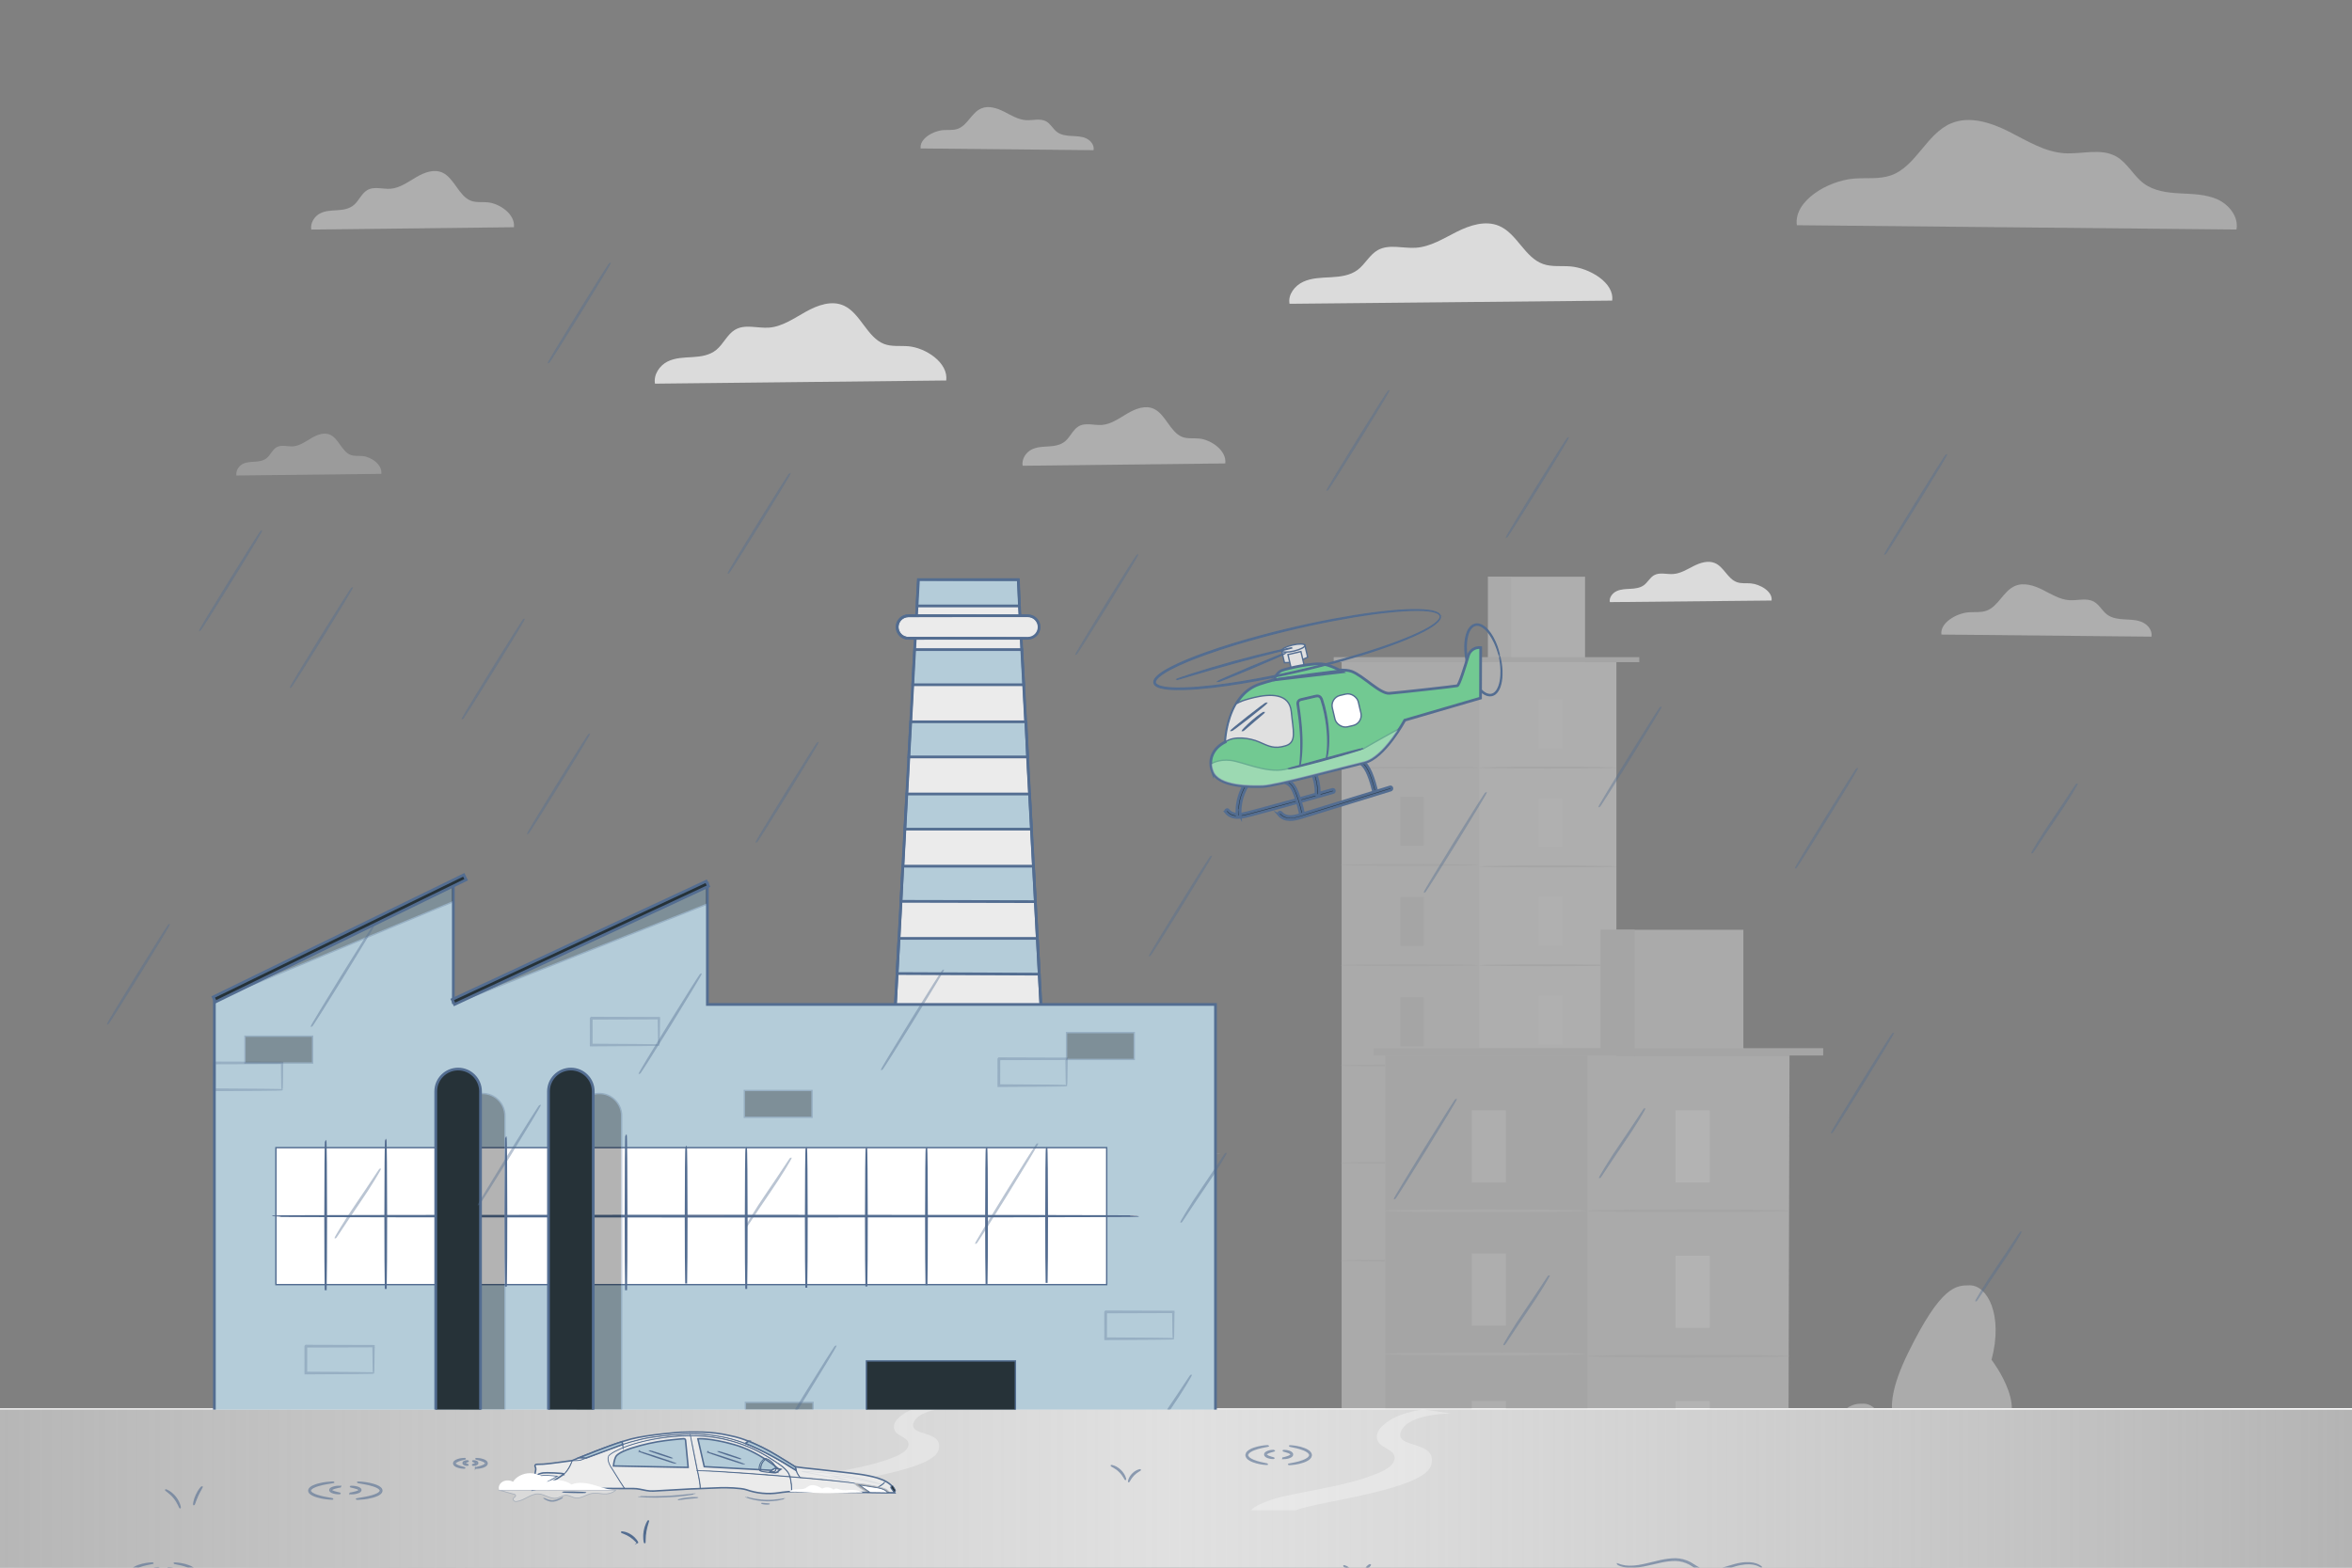 <?xml version="1.0" encoding="UTF-8"?>
<svg id="Livello_1" data-name="Livello 1" xmlns="http://www.w3.org/2000/svg" xmlns:xlink="http://www.w3.org/1999/xlink" viewBox="0 0 750 500">
  <rect x="0" y="0" width="750" height="500" fill="#808080" stroke="none"/>
  <defs>
    <style>
      .cls-1, .cls-2, .cls-3, .cls-4, .cls-5, .cls-6, .cls-7, .cls-8, .cls-9, .cls-10, .cls-11, .cls-12, .cls-13, .cls-14, .cls-15, .cls-16, .cls-17, .cls-18, .cls-19 {
        stroke: #536d91;
      }

      .cls-1, .cls-2, .cls-4, .cls-5, .cls-20, .cls-6, .cls-7, .cls-8, .cls-9, .cls-10, .cls-11, .cls-12, .cls-15, .cls-16, .cls-18, .cls-19 {
        stroke-miterlimit: 10;
      }

      .cls-1, .cls-10 {
        fill: #b4ccd9;
      }

      .cls-1, .cls-19 {
        stroke-width: .489px;
      }

      .cls-2, .cls-6, .cls-13, .cls-16, .cls-17 {
        fill: #263238;
      }

      .cls-2, .cls-7, .cls-10, .cls-11 {
        stroke-width: .87px;
      }

      .cls-21 {
        fill: #f2f2f2;
      }

      .cls-21, .cls-22, .cls-23, .cls-24, .cls-25, .cls-26, .cls-27, .cls-28, .cls-29, .cls-30 {
        stroke-width: 0px;
      }

      .cls-31 {
        opacity: .5;
      }

      .cls-22 {
        fill: #dcdcdc;
      }

      .cls-3 {
        stroke-miterlimit: 10;
        stroke-width: .435px;
      }

      .cls-3, .cls-18 {
        fill: #e0e0e0;
      }

      .cls-32 {
        opacity: .8;
      }

      .cls-4, .cls-5, .cls-6, .cls-8, .cls-9, .cls-18 {
        stroke-width: .435px;
      }

      .cls-4, .cls-14, .cls-30, .cls-15 {
        fill: #fff;
      }

      .cls-23 {
        fill: #f7f7f7;
      }

      .cls-5, .cls-12 {
        fill: #000;
      }

      .cls-24 {
        fill: #a6a6a6;
      }

      .cls-25 {
        fill: #dbdbdb;
      }

      .cls-20 {
        fill: url(#Sfumatura_senza_nome);
        stroke: url(#Sfumatura_senza_nome_2);
        stroke-width: .479px;
      }

      .cls-26, .cls-11, .cls-19 {
        fill: #ebebeb;
      }

      .cls-27 {
        fill: none;
      }

      .cls-33 {
        opacity: .4;
      }

      .cls-7 {
        fill: #72c992;
      }

      .cls-34 {
        opacity: .3;
      }

      .cls-35 {
        opacity: .6;
      }

      .cls-28 {
        fill: #e7e7e7;
      }

      .cls-8 {
        fill: #ff725e;
      }

      .cls-36 {
        clip-path: url(#clippath);
      }

      .cls-9 {
        fill: #f5f5f5;
      }

      .cls-29 {
        fill: #fafafa;
      }

      .cls-37 {
        opacity: .1;
      }

      .cls-12, .cls-15, .cls-16 {
        stroke-width: .244px;
      }

      .cls-13 {
        stroke-miterlimit: 10;
        stroke-width: .87px;
      }

      .cls-14 {
        stroke-miterlimit: 10;
        stroke-width: .435px;
      }

      .cls-17 {
        stroke-miterlimit: 10;
        stroke-width: .87px;
      }
    </style>
    <linearGradient id="Sfumatura_senza_nome" data-name="Sfumatura senza nome" x1="-7.595" y1="-19.172" x2="757.014" y2="-19.172" gradientTransform="translate(749.419 499.89) rotate(-180)" gradientUnits="userSpaceOnUse">
      <stop offset="0" stop-color="#fff" stop-opacity=".4"/>
      <stop offset=".5" stop-color="#e0e0e0"/>
      <stop offset="1" stop-color="#ebebeb" stop-opacity=".5"/>
    </linearGradient>
    <linearGradient id="Sfumatura_senza_nome_2" data-name="Sfumatura senza nome 2" x1="-7.835" y1="-19.172" x2="757.253" y2="-19.172" gradientTransform="translate(749.419 499.89) rotate(-180)" gradientUnits="userSpaceOnUse">
      <stop offset="0" stop-color="#fff"/>
      <stop offset=".478" stop-color="#ebebeb"/>
    </linearGradient>
    <clipPath id="clippath">
      <rect class="cls-27" x="-.581" y="0" width="750" height="449.583"/>
    </clipPath>
  </defs>
  <g id="Rain">
    <g>
      <g id="water">
        <g>
          <polygon class="cls-20" points="756.608 587.966 -7.595 588.772 -7.595 449.352 757.014 449.352 756.608 587.966"/>
          <g class="cls-34">
            <path class="cls-30" d="M291.372,453.673c1.897-4.679,13.021-4.662,13.021-4.662l-7.309-1.095c-6.775,1.186-8.76,2.784-10.438,4.206-1.678,1.422-2.278,3.558-.642,5.001.939.828,2.479,1.334,3.231,2.24.799.963.5,2.196-.381,3.127-.882.932-2.261,1.612-3.674,2.2-7.194,2.995-15.788,4.089-23.873,5.863,0,0-7.081,1.452-9.207,3.776l11.725.013c5.71-2.378,33.622-5.256,35.444-11.867,1.822-6.611-9.793-4.126-7.895-8.805l0-0Z"/>
          </g>
          <g class="cls-34">
            <path class="cls-30" d="M446.759,456.508c2.312-5.701,15.865-5.68,15.865-5.68l-8.906-1.334c-8.254,1.445-10.673,3.392-12.718,5.125-2.045,1.733-2.775,4.335-.783,6.094,1.144,1.009,3.02,1.625,3.936,2.73.973,1.174.609,2.675-.465,3.811-1.074,1.135-2.755,1.964-4.476,2.681-8.766,3.649-19.237,4.982-29.087,7.143,0,0-8.627,1.769-11.218,4.601l14.286.016c6.957-2.898,40.966-6.404,43.185-14.459,2.219-8.054-11.931-5.027-9.62-10.728l-0.0 0Z"/>
          </g>
          <g class="cls-35">
            <path class="cls-4" d="M561.667,499.798c-.028.047-.557-.394-1.696-.765-1.137-.363-2.905-.494-5.008-.06-2.117.368-4.481,1.435-7.316,2.034-1.411.279-2.974.427-4.542.054-1.603-.335-2.926-1.422-4.312-2.225-1.422-.757-2.969-1.162-4.504-1.193-1.532-.015-3.009.206-4.404.473-2.786.578-5.276,1.293-7.44,1.568-2.157.287-3.964.172-5.128-.212-.299-.063-.557-.145-.768-.252-.202-.089-.382-.169-.542-.24-.291-.132-.44-.208-.433-.222.007-.014.169.034.469.138l.551.197c.212.093.469.16.767.208,1.156.325,2.919.388,5.039.066,2.128-.31,4.594-1.053,7.402-1.66,1.409-.281,2.912-.517,4.498-.508,1.587.024,3.227.445,4.717,1.243,1.448.844,2.698,1.873,4.193,2.187,1.473.357,2.975.229,4.357-.033,2.772-.559,5.172-1.602,7.338-1.939,2.149-.402,3.973-.218,5.123.208,1.153.435,1.64.933,1.64.933l0-0Z"/>
          </g>
          <g>
            <g class="cls-35">
              <path class="cls-9" d="M48.826,498.54c.008.072-.855.186-2.216.49-.679.154-1.485.358-2.333.688-.426.16-.856.366-1.26.624-.386.258-.797.604-.857,1.022-.089.414.258.809.616,1.093.375.289.806.498,1.22.678.837.352,1.639.571,2.315.736,1.355.327,2.218.446,2.209.518-.005.051-.881.046-2.276-.205-.696-.128-1.522-.317-2.407-.664-.439-.179-.899-.389-1.33-.712-.209-.17-.426-.35-.585-.609-.166-.242-.275-.581-.209-.907.122-.67.64-1.035,1.063-1.324.45-.28.909-.487,1.355-.642.891-.321,1.72-.495,2.418-.612,1.397-.227,2.273-.228,2.278-.175h0Z"/>
              <path class="cls-9" d="M55.2,504.436c-.008-.072.87-.183,2.253-.485.69-.153,1.51-.356,2.374-.687.433-.16.872-.366,1.285-.626.395-.259.816-.609.882-1.032.093-.42-.261-.822-.627-1.109-.383-.292-.822-.502-1.243-.683-.852-.354-1.668-.573-2.354-.738-1.378-.326-2.255-.442-2.246-.515.005-.051.895-.048,2.311.202.707.127,1.547.317,2.446.665.447.18.914.391,1.353.716.213.171.434.353.596.616.168.246.281.59.21.921-.132.677-.659,1.042-1.09,1.332-.458.281-.925.487-1.379.643-.906.322-1.749.494-2.458.61-1.42.225-2.309.223-2.314.17v-0Z"/>
              <path class="cls-9" d="M50.735,500.056c.007.066-.346.146-.897.294-.275.075-.601.168-.939.307-.315.124-.745.36-.786.586-.05.193.362.471.673.597.331.147.656.246.929.325.548.157.9.24.892.306-.006.058-.372.089-.959.007-.293-.042-.642-.111-1.021-.253-.189-.074-.387-.16-.582-.304-.174-.135-.437-.377-.38-.75.069-.35.314-.507.499-.635.199-.122.397-.208.587-.271.381-.13.73-.193,1.023-.23.588-.071.953-.038.959.02l0-0Z"/>
              <path class="cls-9" d="M53.367,502.491c-.007-.066.352-.145.912-.292.279-.074.611-.167.955-.306.32-.124.76-.361.806-.592.052-.196-.37-.478-.687-.605-.338-.148-.667-.247-.945-.326-.557-.157-.916-.238-.908-.305.006-.058.377-.09.974-.009.298.042.652.111,1.037.253.192.074.393.161.591.305.177.136.445.381.385.76-.074.354-.323.51-.511.638-.202.122-.404.207-.597.271-.387.13-.741.193-1.039.229-.597.07-.968.036-.973-.022l0-0Z"/>
            </g>
            <g class="cls-35">
              <path class="cls-9" d="M404.481,461.159c.008.072-.855.186-2.216.49-.678.154-1.485.358-2.333.688-.426.16-.856.366-1.26.624-.386.258-.798.604-.857,1.022-.089.414.258.809.616,1.093.375.289.806.498,1.22.678.837.352,1.639.571,2.315.736,1.355.327,2.218.446,2.209.518-.005.051-.881.046-2.275-.205-.696-.128-1.522-.317-2.407-.664-.439-.179-.899-.389-1.33-.712-.209-.17-.426-.35-.585-.609-.166-.242-.275-.581-.209-.907.122-.67.64-1.035,1.063-1.324.45-.28.909-.486,1.355-.642.891-.321,1.72-.495,2.418-.612,1.397-.227,2.273-.228,2.278-.175v0Z"/>
              <path class="cls-9" d="M410.854,467.055c-.008-.072.87-.183,2.253-.485.69-.153,1.51-.356,2.374-.687.433-.16.872-.366,1.285-.626.395-.259.816-.609.882-1.032.093-.42-.261-.822-.627-1.109-.383-.292-.822-.502-1.243-.683-.852-.354-1.668-.573-2.354-.738-1.378-.326-2.254-.442-2.246-.515.005-.051.895-.048,2.311.202.707.127,1.547.317,2.446.665.447.18.914.391,1.353.716.213.171.434.353.596.616.168.246.281.59.21.921-.132.677-.659,1.042-1.09,1.332-.458.281-.925.487-1.379.643-.906.322-1.749.495-2.458.61-1.42.225-2.309.223-2.314.17h-0Z"/>
              <path class="cls-9" d="M406.389,462.676c.007.066-.346.146-.897.294-.275.075-.601.168-.939.307-.315.124-.745.36-.786.586-.05.193.362.471.673.597.332.147.656.246.929.325.548.157.9.24.892.306-.006.058-.372.089-.959.007-.293-.042-.642-.111-1.021-.253-.189-.074-.387-.16-.582-.304-.174-.135-.437-.377-.38-.75.069-.35.314-.507.499-.635.199-.122.397-.207.587-.271.381-.13.73-.193,1.023-.23.588-.071.953-.038.959.02l-0-0Z"/>
              <path class="cls-9" d="M409.021,465.11c-.007-.066.352-.145.913-.293.279-.074.612-.167.955-.306.32-.124.76-.361.806-.592.052-.196-.37-.478-.687-.605-.338-.148-.667-.247-.945-.326-.557-.157-.916-.238-.908-.305.006-.058.377-.09.974-.009.298.042.652.111,1.037.253.192.074.393.161.591.305.177.136.445.381.385.76-.074.354-.323.51-.511.638-.202.122-.404.207-.597.271-.387.13-.741.193-1.039.229-.597.07-.968.036-.973-.022l-0-0Z"/>
            </g>
            <g class="cls-35">
              <path class="cls-9" d="M106.469,472.745c.006.07-.929.18-2.417.448-.742.139-1.625.32-2.574.604-.471.149-.962.318-1.437.549-.456.224-.967.552-1.086.963-.113.4.362.799.795,1.044.45.26.935.449,1.403.603.938.312,1.819.503,2.56.649,1.484.288,2.419.403,2.412.473-.005.053-.95.053-2.466-.158-.757-.108-1.657-.267-2.634-.568-.488-.148-.997-.335-1.498-.616-.249-.141-.498-.311-.716-.549-.222-.216-.397-.613-.297-.985.098-.362.342-.614.579-.8.242-.19.499-.33.753-.457.513-.242,1.025-.408,1.514-.551.983-.269,1.884-.419,2.641-.519,1.518-.189,2.463-.186,2.467-.131v-0Z"/>
              <path class="cls-9" d="M113.629,478.119c-.006-.07.945-.178,2.458-.443.755-.138,1.652-.319,2.619-.602.479-.15.98-.319,1.464-.55.466-.225.988-.554,1.117-.972.121-.406-.368-.812-.808-1.059-.459-.263-.953-.453-1.429-.607-.955-.314-1.851-.505-2.604-.651-1.509-.288-2.46-.4-2.453-.471.004-.053.965-.055,2.505.155.769.107,1.684.267,2.678.569.497.149,1.014.336,1.523.62.254.143.507.314.728.555.225.218.406.623.298,1.001-.105.366-.355.615-.597.804-.247.19-.508.331-.768.457-.522.242-1.043.408-1.541.551-1.0.269-1.915.418-2.685.518-1.542.187-2.503.181-2.507.127v-0Z"/>
              <path class="cls-9" d="M108.613,474.127c.006.065-.378.144-.984.278-.302.069-.661.153-1.043.274-.189.063-.386.134-.57.226-.18.083-.363.233-.376.311-.037.037.087.193.264.288.171.101.364.18.552.245.376.132.734.22,1.035.292.604.142.986.222.98.288-.005.059-.399.091-1.034.028-.317-.033-.694-.09-1.109-.21-.208-.06-.424-.136-.646-.258-.11-.062-.223-.137-.329-.252-.106-.1-.209-.319-.153-.525.136-.388.414-.489.622-.605.223-.103.44-.171.648-.228.416-.107.793-.16,1.11-.19.635-.055,1.028-.02,1.033.039l-0.0 0Z"/>
              <path class="cls-9" d="M111.57,476.347c-.005-.065.384-.143,1.001-.276.307-.069.672-.152,1.062-.274.193-.064.393-.135.582-.227.184-.083.372-.234.389-.316.039-.037-.088-.196-.269-.292-.175-.102-.372-.182-.563-.247-.383-.133-.747-.221-1.053-.293-.614-.142-1.003-.221-.997-.287.005-.059.405-.092,1.05-.029.322.033.706.09,1.127.211.211.06.431.136.657.26.112.063.227.138.335.254.107.101.213.324.153.533-.143.39-.423.489-.636.606-.227.103-.448.17-.659.228-.423.107-.806.159-1.128.189-.645.054-1.045.019-1.049-.041l-0-0Z"/>
            </g>
            <g class="cls-35">
              <path class="cls-9" d="M148.371,465.247c.007.067-.423.152-1.096.324-.336.087-.735.197-1.15.364-.208.081-.417.184-.609.308-.185.122-.364.291-.379.438-.038.136.095.307.265.443.174.137.383.241.584.332.408.178.804.295,1.138.387.67.183,1.1.271,1.092.338-.006.057-.449.082-1.158-.025-.354-.055-.775-.143-1.231-.315-.227-.09-.465-.195-.695-.365-.208-.162-.508-.444-.443-.866.077-.399.364-.587.585-.739.237-.146.474-.25.703-.327.458-.159.88-.239,1.234-.288.71-.095,1.153-.067,1.158-.01v-0Z"/>
              <path class="cls-9" d="M151.57,468.206c-.007-.067.43-.151,1.115-.322.341-.086.748-.196,1.17-.364.212-.081.425-.185.621-.31.189-.122.374-.294.391-.443.039-.138-.096-.312-.27-.45-.178-.138-.391-.244-.596-.335-.416-.179-.819-.296-1.158-.388-.682-.182-1.118-.269-1.11-.337.006-.057.456-.083,1.176.023.36.055.787.142,1.25.315.23.09.472.196.707.368.211.162.518.448.449.878-.083.402-.374.59-.599.743-.241.146-.482.25-.715.327-.465.159-.894.238-1.254.287-.722.094-1.171.064-1.176.007l0.0 0Z"/>
              <path class="cls-9" d="M149.329,466.008c.007.064-.167.133-.434.226-.133.047-.291.101-.45.173-.15.053-.343.209-.319.214-.042-.046.111.133.266.186.154.075.311.132.443.181.265.098.439.167.431.232-.007.06-.194.104-.498.082-.152-.012-.333-.039-.535-.109-.101-.037-.208-.08-.319-.161-.097-.074-.27-.223-.235-.482.05-.239.2-.322.302-.394.111-.067.217-.11.318-.14.202-.063.383-.087.534-.096.304-.017.49.028.496.088Z"/>
              <path class="cls-9" d="M150.65,467.23c-.006-.064.171-.132.443-.225.136-.047.297-.101.459-.173.152-.053.351-.21.329-.218.043.047-.114-.136-.273-.189-.158-.076-.317-.133-.451-.182-.27-.098-.446-.167-.439-.231.006-.06.196-.104.505-.082.154.012.338.039.543.109.103.037.211.081.324.161.098.074.275.225.238.488-.053.24-.205.323-.308.395-.113.066-.221.109-.323.14-.205.063-.388.087-.542.096-.309.016-.498-.029-.503-.089Z"/>
            </g>
          </g>
        </g>
        <g>
          <g>
            <path class="cls-19" d="M170.627,469.917l-.052.903-.683,3.792,32.116.155c.658.003,1.32.07,1.967.198l2.16.427c.746.147,1.509.201,2.266.158l12.058-.677c.175-.01.349-.015.525-.014l8.878-.353c1.569-.062,6.455.041,8.161.639,3.259,1.142,6.788,1.484,10.206.989l1.238-.179c1.29-.187,2.605-.272,3.907-.255l31.941.424c-.325-.508-.702-1.04-1.143-1.575-.111-.135.256-.586.135-.712-.779-.808-1.913-1.452-2.857-1.847-3.916-1.639-9.868-2.095-12.408-2.416-2.727-.344-12.861-1.414-12.861-1.414l-2.639-.356-.007-.002c-.114-.069-4.19-2.551-7.257-4.383-1.714-1.025-4.298-2.271-6.273-3.183-1.767-.817-3.605-1.469-5.491-1.953l-2.123-.479c-2.759-.622-5.571-.969-8.399-1.036-2.285-.054-4.833-.039-7.105.053,0,0-10.281.744-15.671,2.147-6.188,1.611-18.742,6.868-18.747,6.869-.001 0-7.907,1.109-9.195,1.145-.876.024-1.719.049-2.169.062-.148.004-.295.06-.392.173-.146.172-.157.407-.046.589.177.289.241.867.08,1.444-.061.219-.109.441-.122.668l-0-0Z"/>
            <g>
              <path class="cls-16" d="M284.274,473.809s.264-.074.442.134c.178.208.949,1.38.846,1.587-.104.208-.428.324-.428.324l-1.019-1.41.15-.57"/>
              <path class="cls-16" d="M182.47,465.837c-.006-.002-.036.064-.085.186l-.211.513c-.182.431-.45,1.02-.814,1.633-.366.612-.756,1.128-1.065,1.478-.308.351-.521.549-.509.561.004.004.06-.042.158-.13.1-.086.234-.22.397-.39.323-.342.726-.857,1.094-1.475.367-.618.628-1.216.796-1.654.084-.22.145-.399.186-.524.039-.125.058-.196.053-.197l0-0Z"/>
              <g>
                <path class="cls-16" d="M199.19,474.745c-2.349-3.533-2.602-4.169-3.903-6.16l-0-0-.001-.001c-.871-1.186-1.277-2.25-1.361-2.979-.018-.09-.015-.177-.02-.257-.001-.08-.013-.155-.003-.223.016-.136.012-.253.038-.341.043-.178.063-.268.063-.268,0,0-.025.088-.07.267-.027.088-.025.205-.042.342-.011.069.001.144.001.224.005.08.001.167.019.258.079.733.482,1.801,1.353,2.995l-.001-.001c1.294,1.996,1.54,2.636,3.884,6.173"/>
                <path class="cls-16" d="M252.481,475.718c-.042-1.055.049-1.107-.07-2.139-.061-.516-.131-1.029-.231-1.534-.099-.505-.214-1.007-.397-1.487l.002.009c-.066-.285-.196-.534-.339-.775-.146-.238-.307-.466-.486-.679-.354-.428-.753-.812-1.169-1.17-.84-.712-1.767-1.286-2.657-1.89-1.786-1.204-3.61-2.288-5.459-3.228-.466-.227-.923-.467-1.39-.68-.468-.21-.934-.418-1.398-.626-.468-.197-.94-.377-1.406-.564-.234-.09-.464-.191-.7-.271l-.706-.244c-.235-.081-.468-.162-.702-.242-.233-.08-.464-.165-.701-.229-.471-.138-.938-.274-1.403-.41-.462-.146-.933-.247-1.398-.359l-1.386-.329c-3.697-.766-7.274-1.033-10.597-.993-3.324.056-6.399.329-9.173.738-5.55.819-9.876,2.169-12.717,3.384-1.421.61-2.476,1.185-3.138,1.653-.331.233-.564.438-.697.598-.068.078-.108.146-.133.192-.021.048-.03.073-.03.073l.033-.071c.026-.045.067-.112.136-.189.134-.157.368-.36.7-.59.663-.462,1.719-1.033,3.141-1.637,2.841-1.205,7.166-2.546,12.713-3.356,2.771-.405,5.845-.674,9.166-.727,3.319-.037,6.89.233,10.58,1l1.383.33c.464.112.934.213,1.395.359.464.136.931.273,1.401.41.236.064.467.149.7.229l.7.242.704.244c.236.08.465.181.699.271.465.188.936.367,1.403.564.462.207.928.416,1.395.625.466.213.922.453,1.388.68,1.845.94,3.665,2.022,5.449,3.225.89.605,1.816,1.178,2.648,1.885.413.356.809.736,1.158,1.16.177.21.336.434.479.668.14.233.267.486.327.744l.002.007.001.002c.18.471.294.97.392,1.472.099.503.168,1.014.229,1.528.118,1.029.027,1.079.069,2.133"/>
              </g>
              <g class="cls-34">
                <path class="cls-12" d="M281.942,474.713c-2.552-.892-9.587-1.932-9.537-1.561.029.216,1.995,1.588,4.142,2.854l7.156.095c-.323-.566-.845-1.068-1.761-1.389Z"/>
              </g>
              <path class="cls-1" d="M248.07,468.346s-6.242-5.445-14.045-7.623-11.481-1.84-11.481-1.84l2.032,8.894,23.494,1.282v-.713h-0Z"/>
              <path class="cls-1" d="M195.633,467.51c.039-.464.108-.927.211-1.388.102-.461.241-.92.442-1.359.057-.107.102-.218.173-.321.067-.104.148-.197.233-.285.172-.174.366-.324.566-.463.405-.273.837-.506,1.281-.716.924-.436,1.871-.784,2.813-1.098.943-.311,1.882-.584,2.81-.832.929-.246,1.846-.469,2.748-.668.901-.202,1.79-.379,2.66-.525,1.741-.293,3.406-.499,4.966-.671.78-.085,1.535-.159,2.26-.223.363-.032.719-.061,1.067-.086.089-.004.17-.017.264-.014.092.005.182.036.257.087.075.052.136.123.173.205.041.081.047.174.054.255.257,2.659.464,4.811.608,6.301.07.74.125,1.315.162,1.707.018.193.031.34.041.442.009.099.012.148.012.148,0,0-.038.001-.115 0l-.345-.005c-.307-.005-.756-.013-1.337-.022-1.17-.022-2.868-.053-4.988-.092-4.253-.084-10.198-.2-16.977-.333l-.045-.001.004-.045-0.0 0Z"/>
              <path class="cls-16" d="M222.349,469.058s.044.004.13.007l.382.012c.335.011.83.017,1.467.041.637.029,1.416.064,2.32.105.904.051,1.933.109,3.07.173,4.549.274,10.83.723,17.762,1.274,6.935.552,13.207,1.109,17.743,1.558,2.268.222,4.101.425,5.366.582.634.069,1.121.152,1.454.198l.378.054c.085.012.129.015.129.015,0,0-.043-.01-.128-.024l-.377-.062c-.332-.052-.819-.14-1.452-.214-1.264-.168-3.096-.379-5.364-.61-4.535-.465-10.807-1.032-17.742-1.584-6.933-.552-13.214-.99-17.765-1.249-1.138-.059-2.167-.113-3.072-.16-.904-.035-1.683-.065-2.321-.09-.637-.019-1.132-.019-1.468-.025l-.382-.003c-.086-0-.13.002-.13.002v0Z"/>
              <path class="cls-16" d="M255.28,471.363c.01-.009-.13-.172-.34-.448-.209-.275-.483-.669-.711-1.145-.231-.474-.367-.934-.449-1.27-.079-.337-.112-.55-.126-.548-.006.001-.004.055.006.152.007.097.03.237.06.409.067.342.196.813.431,1.295.231.483.518.877.741,1.145.111.135.207.238.276.308.069.069.109.106.113.102v0Z"/>
              <path class="cls-16" d="M280.064,474.195c.003.008.155-.031.386-.134.232-.1.542-.269.849-.504.309-.233.557-.483.719-.677.163-.193.242-.331.232-.337-.01-.007-.105.115-.278.296-.171.181-.422.42-.726.649-.605.466-1.196.678-1.183.707h0Z"/>
              <path class="cls-16" d="M182.47,465.837s.065.007.194.014c.128.006.319.014.57.016.25.002.561-.001.926-.025.183-.014.38-.029.588-.062.209-.032.432-.072.657-.156,1.774-.686,4.347-1.661,7.53-2.857.796-.297,1.631-.609,2.5-.933.871-.319,1.774-.662,2.721-.979,1.898-.626,3.948-1.229,6.136-1.74.547-.129,1.102-.25,1.667-.355.566-.103,1.14-.197,1.722-.282,1.163-.172,2.355-.321,3.57-.457,2.431-.264,4.954-.485,7.545-.595,1.296-.053,2.577-.078,3.838-.021,1.261.053,2.501.164,3.715.31,1.214.146,2.401.329,3.558.539,1.158.207,2.281.46,3.365.755,2.168.589,4.18,1.315,6.027,2.076,1.848.76,3.523,1.577,5.026,2.369,3.005,1.59,5.354,3.027,6.99,3.995.816.486,1.449.864,1.881,1.121l.491.289c.111.065.169.096.169.096,0,0-.055-.036-.164-.103-.111-.068-.274-.167-.486-.296-.429-.26-1.06-.643-1.872-1.135-1.631-.977-3.975-2.422-6.978-4.02-1.503-.795-3.178-1.617-5.027-2.381-1.848-.765-3.862-1.494-6.034-2.087-1.085-.297-2.212-.552-3.371-.76-1.159-.211-2.347-.396-3.563-.542-1.215-.147-2.457-.259-3.721-.312-1.264-.057-2.549-.032-3.845.021-2.593.11-5.118.332-7.551.598-1.216.137-2.408.287-3.573.46-.582.085-1.157.18-1.724.284-.567.106-1.123.228-1.67.358-2.19.514-4.242,1.12-6.14,1.749-.949.32-1.851.664-2.721.985-.869.326-1.702.64-2.498.939-3.18,1.204-5.75,2.188-7.52,2.883-.221.083-.442.125-.649.158-.207.034-.404.051-.586.066-.365.027-.674.032-.924.033-.25.001-.441-.004-.569-.007-.128-.004-.194-.005-.194-.005l0-0Z"/>
              <path class="cls-15" d="M279.554,474.481l-5.524-.858s1.82,1.311,3.492,2.402l5.549.08c-.783-1.281-3.516-1.624-3.516-1.624h-0Z"/>
              <path class="cls-19" d="M247.433,468.344l1.463.287s-1.144.963-1.463,1.063c-.319.101-2-.144-2-.144,0,0,1.141-1.293,2-1.207Z"/>
              <g class="cls-37">
                <path class="cls-15" d="M281.182,473.444c-8.615-2.723-16.48-3.828-25.509-4.163l15.19,3.074-5.587-1.687s3.738.318,5.814.662c2.077.344,10.092,2.114,10.092,2.114h-0Z"/>
              </g>
              <path class="cls-16" d="M242.872,466.087s-.159.151-.359.491c-.193.338-.43.876-.462,1.586-.007.176.001.364.05.554.023.095.061.19.119.278.066.086.16.149.258.185.39.158.827.231,1.285.3.459.064.945.109,1.45.113.253.004.513-.018.77-.049.258-.029.523-.061.785-.135.13-.04.259-.092.372-.172.113-.079.209-.189.261-.317.106-.255.084-.538.007-.78-.155-.491-.431-.904-.711-1.273-.28-.374-.615-.672-.94-.924-.327-.253-.658-.456-.981-.598-.162-.071-.323-.124-.48-.153-.156-.032-.317-.027-.451.021-.136.044-.249.114-.346.185-.098.07-.177.146-.249.214-.138.14-.232.261-.293.344-.03.042-.052.075-.066.097-.014.023-.02.034-.019.035.001.001.01-.01.026-.03l.073-.091c.065-.079.162-.196.303-.33.072-.065.152-.138.249-.204.096-.067.207-.134.336-.173.129-.043.273-.046.426-.013.152.03.308.083.466.155.315.143.64.347.961.599.321.254.647.546.921.916.275.365.546.776.693,1.248.074.234.09.493-.004.722-.093.233-.331.367-.578.44-.251.072-.513.103-.77.133-.259.032-.509.054-.76.05-.5-.003-.984-.046-1.44-.107-.454-.065-.892-.137-1.267-.286-.096-.035-.174-.089-.23-.16-.051-.077-.089-.164-.111-.254-.049-.18-.058-.363-.053-.535.023-.695.248-1.232.43-1.571.188-.341.339-.501.329-.507l0-0Z"/>
              <path class="cls-16" d="M242.687,469.163c.018-.003-.043-.251-.057-.657-.013-.404.046-.972.288-1.542.122-.283.274-.536.431-.753.162-.213.325-.391.476-.527.3-.273.521-.401.511-.416-.003-.005-.059.025-.158.084-.05.029-.11.065-.175.116-.065.049-.144.101-.219.171-.159.132-.331.309-.499.525-.164.219-.322.477-.447.767-.248.584-.298,1.169-.269,1.578.015.205.039.371.069.482.026.112.044.173.05.172l-0.0 0Z"/>
              <path class="cls-16" d="M248.257,469.803c.005-.023-.467-.151-1.063-.241-.596-.092-1.085-.111-1.087-.088-.002.025.481.082,1.073.174.592.09,1.071.18,1.076.155v-0Z"/>
              <path class="cls-16" d="M247.349,468.344c-.004.024.436.119.982.213.547.094.993.151.997.127.004-.024-.436-.119-.982-.213-.547-.094-.993-.151-.997-.127h0Z"/>
              <path class="cls-1" d="M238.77,459.66l-1.128.687c5.433,2.223,10.834,5.157,16.211,8.608l-.2-1.071s-4.977-3.221-8.066-4.937c-3.09-1.716-6.817-3.286-6.817-3.286v0Z"/>
              <path class="cls-1" d="M198.555,460.685l-11.728,4.352-2.116-.12s9.42-3.801,13.637-5.099l.207.867h0Z"/>
              <path class="cls-19" d="M179.852,470.147s-6.238,4.402-10.149,5.15c0,0,.241-3.404.901-4.256.66-.852,1.815-1.127,2.557-1.265.742-.137,6.718.041,6.691.371Z"/>
              <path class="cls-15" d="M171.476,471.103s.844-.537,2.073-.558c1.229-.021,4.169.279,4.169.279,0,0-5.109,2.978-6.242,3.316-1.133.337-.62-2.749,0-3.037Z"/>
              <path class="cls-16" d="M223.328,474.755c-.041-.979-.014-1.056-.184-2.085-.162-1.029-.364-2.024-.569-2.983-.1-.48-.216-.949-.308-1.41-.092-.462-.182-.915-.27-1.357-.354-1.766-.672-3.356-.94-4.693l-.641-3.162-.179-.859-.049-.223c-.011-.05-.019-.075-.019-.075,0,0,.002.026.011.077l.04.225c.038.201.093.491.163.862.146.752.355,1.833.614,3.168.263,1.338.575,2.93.922,4.697.087.442.176.895.268,1.357.092.464.207.93.306,1.41.204.958.405,1.953.566,2.979.169,1.024.143,1.097.185,2.075"/>
            </g>
          </g>
          <g>
            <path class="cls-30" d="M189.855,473.77c-2.448-.757-5.271-1.27-7.607-.302-2.109-1.489-5.296-1.844-7.808-.869-1.013-1.64-3.194-2.741-5.426-2.74s-4.411,1.105-5.422,2.746c-.979-.586-2.421-.58-3.393.015-.972.595-1.396,1.731-.998,2.674h37.942c-2.614.045-4.841-.767-7.289-1.524l0.0 0Z"/>
            <g class="cls-35">
              <path class="cls-15" d="M250.249,477.934c-.01-.041-.701.12-1.83.283-1.128.165-2.702.302-4.44.234-1.738-.072-3.296-.334-4.407-.588-1.112-.253-1.788-.469-1.801-.429-.006.017.158.086.459.198.3.115.744.255,1.299.405,1.109.302,2.682.596,4.44.668,1.758.068,3.349-.099,4.479-.311.565-.105,1.019-.209,1.328-.3.309-.087.478-.144.474-.161v-0Z"/>
            </g>
            <g class="cls-35">
              <path class="cls-15" d="M245.407,479.653c-.005-.072-.592-.086-1.308-.141-.716-.052-1.299-.124-1.314-.053-.016.066.558.254,1.295.307.737.056,1.332-.045,1.326-.113v0Z"/>
            </g>
            <g class="cls-35">
              <path class="cls-15" d="M221.685,476.416c-.003-.017-.257.004-.713.056-.504.058-1.153.132-1.933.221-1.632.182-3.891.392-6.393.514-2.503.12-4.772.128-6.414.105-.785-.014-1.438-.025-1.945-.034-.46-.008-.714-.005-.715.013-.001.018.252.047.71.086.458.04,1.123.081,1.945.115,1.644.069,3.921.09,6.431-.031,2.509-.122,4.773-.362,6.403-.59.815-.113,1.473-.217,1.925-.302.453-.083.702-.137.699-.154l-0-0Z"/>
            </g>
            <g class="cls-35">
              <path class="cls-15" d="M222.586,477.656c.002-.066-1.45-.147-3.227.051-1.779.192-3.179.586-3.162.649.016.073,1.429-.206,3.19-.396,1.76-.196,3.199-.229,3.2-.304Z"/>
            </g>
            <path class="cls-30" d="M271.233,475.207c-1.135.065-2.303.219-3.387-.123-.346-.109-.681-.269-1.042-.313-.361-.044-.771.058-.967.364-.984-.853-2.516-1.002-3.646-.354-1.286-.764-2.865-1.519-4.208-.86-.439.216-.802.567-1.245.774-.779.365-1.686.239-2.544.3s-1.861.044-2.436.788c2.371-.093,4.917.164,7.662.321,6.077.349,10.425-.137,15.683-.07-.917-.671-2.737-.893-3.872-.828v0Z"/>
            <g class="cls-34">
              <path class="cls-15" d="M159.202,475.294c1.506.306,3.156.938,4.662,1.243.238.048.531.163.554.451.034.425-.526.516-.709.882-.143.287.003.682.242.855s.536.175.814.145c2.379-.254,4.44-2.459,6.828-2.403,2.015.047,3.9,1.72,5.891,1.352,1.016-.188,1.948-.901,2.976-.917,1.047-.016,2.009.692,3.047.847,1.776.265,3.425-1.096,5.193-1.427,1.241-.233,2.503.05,3.757.147,1.254.098,2.88-.266,3.881-1.174l-1.787-.002h-35.348Z"/>
            </g>
            <g class="cls-35">
              <path class="cls-15" d="M179.456,477.612c-.017-.033-.353.113-.893.343-.539.221-1.292.545-2.164.626-.875.089-1.643-.193-2.177-.421-.536-.232-.869-.389-.887-.355-.015.028.284.239.81.518.517.272,1.336.607,2.275.512.93-.089,1.692-.452,2.218-.717.526-.275.831-.477.816-.506l0.0 0Z"/>
            </g>
            <path class="cls-15" d="M186.853,476.027c.001-.07-1.685-.159-3.765-.198-2.081-.039-3.769-.014-3.77.057-.001.07,1.684.159,3.766.198,2.081.039,3.769.014,3.77-.057l-0-0Z"/>
          </g>
          <g>
            <path class="cls-15" d="M225.573,463.13c-.022.067,2.615.996,5.889,2.074,3.275,1.079,5.947,1.899,5.969,1.833.022-.067-2.614-.995-5.89-2.074-3.274-1.079-5.947-1.899-5.969-1.832Z"/>
            <path class="cls-15" d="M228.847,462.877c-.022.067,1.635.673,3.7,1.353,2.066.681,3.758,1.178,3.78,1.111s-1.634-.672-3.7-1.353c-2.065-.68-3.757-1.178-3.779-1.111l-0.0 0Z"/>
          </g>
          <g>
            <path class="cls-15" d="M203.712,462.89c-.022.067,2.615.996,5.889,2.074,3.275,1.079,5.947,1.899,5.969,1.833.022-.067-2.614-.995-5.89-2.074-3.274-1.079-5.947-1.899-5.969-1.832h-0Z"/>
            <path class="cls-15" d="M206.985,462.638c-.022.067,1.635.673,3.7,1.353,2.066.681,3.758,1.178,3.78,1.111.022-.067-1.634-.672-3.7-1.353-2.065-.68-3.757-1.178-3.779-1.111l-0.0 0Z"/>
          </g>
        </g>
      </g>
      <g>
        <g class="cls-35">
          <path class="cls-6" d="M57.432,480.916c-.133.043-.602-1.6-1.901-3.185-1.278-1.604-2.785-2.406-2.715-2.527.028-.109,1.713.55,3.067,2.243,1.37,1.679,1.661,3.465,1.549,3.469l-0.0 0Z"/>
          <path class="cls-6" d="M64.443,474.184c.106.081-.701,1.256-1.419,2.842-.729,1.581-1.089,2.961-1.219,2.934-.116-.017.053-1.483.807-3.122.744-1.642,1.743-2.731,1.831-2.654Z"/>
        </g>
        <g>
          <path class="cls-6" d="M203.311,492.044c-.112.079-.929-1.071-2.348-1.996-1.407-.945-2.785-1.247-2.756-1.381.001-.115,1.503-.001,3.006,1.003,1.511.99,2.204,2.329,2.098,2.374Z"/>
          <path class="cls-6" d="M206.759,485.047c.123.058-.542,1.526-.853,3.458-.329,1.93-.173,3.533-.309,3.549-.111.028-.479-1.611-.138-3.623.326-2.013,1.204-3.446,1.3-3.384v0Z"/>
        </g>
        <g class="cls-35">
          <path class="cls-6" d="M358.898,471.878c-.128.052-.646-1.342-1.928-2.567-1.262-1.246-2.67-1.723-2.622-1.852.007-.115,1.579.193,2.938,1.527,1.373,1.319,1.727,2.881,1.612,2.892h-0Z"/>
          <path class="cls-6" d="M363.611,468.811c.048.127-1.099.567-2.115,1.622-1.034,1.038-1.451,2.193-1.579,2.148-.116-.011.133-1.331,1.255-2.465,1.11-1.145,2.425-1.421,2.438-1.305l0-0Z"/>
        </g>
        <g class="cls-35">
          <path class="cls-6" d="M433.019,504.017c-.125.056-.729-1.298-1.985-2.566-1.24-1.285-2.58-1.918-2.521-2.042.027-.111,1.528.366,2.845,1.725,1.329,1.347,1.772,2.858,1.661,2.883Z"/>
          <path class="cls-6" d="M436.983,499.058c.071.111-.542.596-1.048,1.381-.519.777-.721,1.532-.851,1.511-.119-.005-.107-.885.472-1.76.572-.879,1.375-1.24,1.427-1.132Z"/>
        </g>
      </g>
    </g>
    <g class="cls-36">
      <g>
        <g>
          <g id="grattacieli_2" data-name="grattacieli 2" class="cls-32">
            <g class="cls-31">
              <g id="Background_Complete-2" data-name="Background Complete-2">
                <g id="albero">
                  <path class="cls-26" d="M636.127,457.43s24.038,38.8-15.366,38.757c-39.404-.043-13.821-40.108-13.821-40.108,0,0-9.118-2.911,1.486-24.529,10.605-21.617,15.332-21.612,19.726-21.607,5.553.006,10.713,9.377,6.906,23.747,0,0,13.845,17.951,1.068,23.74l0-0Z"/>
                  <g>
                    <polygon class="cls-24" points="618.29 521.901 621.099 463.495 623.781 521.907 618.29 521.901"/>
                    <polygon class="cls-24" points="619.957 487.982 630.322 475.901 622.187 489.584 619.957 487.982"/>
                  </g>
                </g>
                <g id="albero-2">
                  <path class="cls-26" d="M600.019,474.395s17.385,21.825-11.102,21.794c-28.487-.031-9.998-22.559-9.998-22.559,0,0-6.592-1.639,1.07-13.795,7.663-12.156,11.081-12.152,14.257-12.148,4.014.004,7.746,5.275,4.997,13.356,0,0,10.012,10.098.777,13.351l-0-0Z"/>
                  <g>
                    <polygon class="cls-24" points="598.396 521.901 595.586 463.495 592.905 521.907 598.396 521.901"/>
                    <polygon class="cls-24" points="596.729 487.982 586.364 475.901 594.499 489.584 596.729 487.982"/>
                  </g>
                </g>
                <path class="cls-28" d="M572.978,71.835c-1.076-7.786,9.923-14.195,18.183-14.876,3.941-.317,8.039.285,11.774-1.013,8.087-2.817,11.315-13.262,19.212-16.601,5.903-2.485,12.692-.269,18.421,2.611,5.713,2.88,11.378,6.504,17.756,6.916,5.555.348,11.6-1.709,16.458,1.013,3.624,2.026,5.523,6.204,8.862,8.656,3.276,2.405,7.533,2.928,11.584,3.133,4.051.222,8.245.269,11.948,1.947,3.687,1.693,6.742,5.602,5.982,9.59l-140.181-1.377h0Z"/>
                <g>
                  <g>
                    <rect class="cls-21" x="427.847" y="211.19" width="87.586" height="277.578"/>
                    <rect class="cls-28" x="427.855" y="211.19" width="43.789" height="311.022"/>
                    <rect class="cls-21" x="474.512" y="183.933" width="30.925" height="27.248"/>
                    <rect class="cls-28" x="474.512" y="183.933" width="7.371" height="27.248"/>
                    <polyline class="cls-22" points="522.734 211.19 522.734 209.6 425.291 209.6 425.291 211.19"/>
                    <rect class="cls-23" x="490.731" y="223.072" width="7.414" height="15.636"/>
                    <path class="cls-22" d="M471.644,244.836c0,.165,9.804.296,21.894.296,12.099,0,21.894-.13,21.894-.296s-9.804-.296-21.894-.296-21.894.13-21.894.296Z"/>
                    <path class="cls-22" d="M427.473,244.836c0,.165,9.804.296,21.894.296,12.099,0,21.894-.13,21.894-.296s-9.804-.296-21.894-.296-21.894.13-21.894.296Z"/>
                    <g>
                      <rect class="cls-22" x="446.56" y="254.11" width="7.414" height="15.636"/>
                      <path class="cls-22" d="M427.473,275.874c0,.165,9.804.295,21.894.295,12.099,0,21.894-.13,21.894-.295s-9.804-.295-21.894-.295-21.894.13-21.894.295Z"/>
                    </g>
                    <g>
                      <rect class="cls-22" x="446.56" y="286.078" width="7.414" height="15.636"/>
                      <path class="cls-22" d="M427.473,307.851c0,.165,9.804.295,21.894.295,12.099,0,21.894-.13,21.894-.295s-9.804-.295-21.894-.295c-12.09-.009-21.894.13-21.894.295Z"/>
                    </g>
                    <g>
                      <rect class="cls-22" x="446.56" y="318.055" width="7.414" height="15.636"/>
                      <path class="cls-22" d="M427.473,339.819c0,.165,9.804.295,21.894.295,12.099,0,21.894-.13,21.894-.295s-9.804-.295-21.894-.295-21.894.13-21.894.295Z"/>
                    </g>
                    <g>
                      <rect class="cls-22" x="446.56" y="349.11" width="7.414" height="15.636"/>
                      <path class="cls-22" d="M427.473,370.883c0,.165,9.804.295,21.894.295,12.099,0,21.894-.13,21.894-.295s-9.804-.295-21.894-.295c-12.09-.009-21.894.13-21.894.295Z"/>
                    </g>
                    <g>
                      <rect class="cls-22" x="446.56" y="380.296" width="7.414" height="15.636"/>
                      <rect class="cls-22" x="446.56" y="411.89" width="7.414" height="15.636"/>
                      <path class="cls-22" d="M427.473,402.06c0,.165,9.804.295,21.894.295,12.099,0,21.894-.13,21.894-.295s-9.804-.295-21.894-.295-21.894.13-21.894.295Z"/>
                    </g>
                    <rect class="cls-23" x="490.731" y="254.579" width="7.414" height="15.636"/>
                    <path class="cls-22" d="M471.644,276.352c0,.165,9.804.295,21.894.295,12.099,0,21.894-.13,21.894-.295s-9.804-.295-21.894-.295c-12.09-.009-21.894.13-21.894.295Z"/>
                    <rect class="cls-23" x="490.731" y="286.095" width="7.414" height="15.636"/>
                    <path class="cls-22" d="M471.644,307.859c0,.165,9.804.295,21.894.295,12.099,0,21.894-.13,21.894-.295s-9.804-.295-21.894-.295-21.894.13-21.894.295Z"/>
                    <rect class="cls-23" x="490.731" y="317.603" width="7.414" height="15.636"/>
                    <path class="cls-22" d="M471.644,339.367c0,.165,9.804.295,21.894.295,12.099,0,21.894-.13,21.894-.295s-9.804-.295-21.894-.295-21.894.13-21.894.295Z"/>
                    <rect class="cls-23" x="490.731" y="349.11" width="7.414" height="15.636"/>
                    <path class="cls-22" d="M471.644,370.883c0,.165,9.804.295,21.894.295,12.099,0,21.894-.13,21.894-.295s-9.804-.295-21.894-.295c-12.09-.009-21.894.13-21.894.295Z"/>
                    <rect class="cls-23" x="490.731" y="380.626" width="7.414" height="15.636"/>
                    <path class="cls-22" d="M471.644,402.39c0,.165,9.804.295,21.894.295,12.099,0,21.894-.13,21.894-.295s-9.804-.295-21.894-.295-21.894.13-21.894.295Z"/>
                    <rect class="cls-23" x="490.731" y="412.134" width="7.414" height="15.636"/>
                  </g>
                  <g>
                    <polygon class="cls-28" points="570.131 522.43 570.637 336.644 441.753 336.644 441.657 371.68 441.247 522.43 570.131 522.43"/>
                    <rect class="cls-22" x="441.753" y="336.644" width="64.437" height="185.785"/>
                    <rect class="cls-28" x="510.409" y="296.543" width="45.51" height="40.104"/>
                    <rect class="cls-22" x="510.409" y="296.543" width="10.847" height="40.104"/>
                    <rect class="cls-22" x="437.981" y="334.3" width="143.396" height="2.338"/>
                    <rect class="cls-30" x="534.294" y="354.134" width="10.908" height="23.007"/>
                    <path class="cls-22" d="M506.194,386.163c0,.243,14.428.443,32.22.443,17.801,0,32.22-.2,32.22-.443s-14.42-.443-32.22-.443c-17.792,0-32.22.2-32.22.443Z"/>
                    <g>
                      <rect class="cls-21" x="469.289" y="354.134" width="10.908" height="23.007"/>
                      <path class="cls-28" d="M441.197,386.163c0,.243,14.428.443,32.22.443,17.801,0,32.22-.2,32.22-.443s-14.42-.443-32.22-.443c-17.792,0-32.22.2-32.22.443Z"/>
                    </g>
                    <g>
                      <rect class="cls-21" x="469.289" y="399.8" width="10.908" height="23.007"/>
                      <path class="cls-28" d="M441.197,431.838c0,.243,14.428.443,32.22.443,17.801,0,32.22-.2,32.22-.443s-14.42-.443-32.22-.443c-17.792 0-32.22.2-32.22.443Z"/>
                    </g>
                    <g>
                      <rect class="cls-21" x="469.289" y="446.848" width="10.908" height="23.007"/>
                      <path class="cls-28" d="M441.197,478.886c0,.243,14.428.443,32.22.443,17.801,0,32.22-.2,32.22-.443s-14.42-.443-32.22-.443c-17.792,0-32.22.2-32.22.443Z"/>
                    </g>
                    <rect class="cls-21" x="469.289" y="493.897" width="10.908" height="23.007"/>
                    <rect class="cls-30" x="534.294" y="400.496" width="10.908" height="23.007"/>
                    <path class="cls-22" d="M506.194,432.533c0,.243,14.428.443,32.22.443,17.801,0,32.22-.2,32.22-.443s-14.42-.443-32.22-.443c-17.792,0-32.22.2-32.22.443Z"/>
                    <rect class="cls-30" x="534.294" y="446.866" width="10.908" height="23.007"/>
                    <path class="cls-22" d="M506.194,478.895c0,.243,14.428.443,32.22.443,17.801,0,32.22-.2,32.22-.443s-14.42-.443-32.22-.443c-17.792.009-32.22.209-32.22.443Z"/>
                    <rect class="cls-30" x="534.294" y="493.236" width="10.908" height="23.007"/>
                  </g>
                </g>
                <path class="cls-21" d="M293.575,47.35c-.422-3.062,3.907-5.588,7.155-5.846,1.553-.122,3.163.114,4.629-.401,3.184-1.109,4.45-5.216,7.556-6.525,2.318-.98,4.994-.107,7.241,1.023,2.247,1.131,4.472,2.554,6.983,2.719,2.189.143,4.558-.673,6.475.401,1.424.794,2.175,2.44,3.485,3.406,1.288.952,2.962,1.152,4.558,1.238s3.248.1,4.701.766,2.655,2.204,2.354,3.771c0,0-55.137-.551-55.137-.551Z"/>
                <path class="cls-21" d="M619.074,202.385c-.513-3.72,4.746-6.788,8.692-7.101,1.886-.148,3.842.139,5.624-.487,3.868-1.347,5.406-6.336,9.178-7.927,2.816-1.191,6.067-.13,8.796,1.243s5.432,3.103,8.483,3.303c2.66.174,5.537-.817,7.866.487,1.73.965,2.642,2.964,4.233,4.137,1.565,1.156,3.598,1.399,5.537,1.504s3.946.122,5.71.93c1.764.808,3.225,2.677,2.86,4.581l-66.978-.669 0-0Z"/>
              </g>
            </g>
          </g>
          <path class="cls-29" d="M237.058,367.827c0,.098,34.069.177,76.085.177,42.031,0,76.093-.079,76.093-.177,0-.097-34.062-.176-76.093-.176-42.016,0-76.085.079-76.085.176Z"/>
        </g>
        <g>
          <g id="azienda">
            <g class="cls-34">
              <path class="cls-5" d="M653.332,481.582c0,.125-139.474.227-311.483.227-172.069,0-311.513-.101-311.513-.227,0-.125,139.444-.227,311.513-.227,172.01,0,311.483.102,311.483.227Z"/>
            </g>
            <g>
              <g>
                <polygon class="cls-11" points="292.876 184.889 285.221 326.056 332.214 326.056 324.619 184.889 292.876 184.889"/>
                <polygon class="cls-10" points="325.069 193.257 292.422 193.257 292.876 184.889 324.742 184.889 325.069 193.257"/>
                <polygon class="cls-10" points="326.421 218.392 291.059 218.392 291.667 207.18 325.818 207.18 326.421 218.392"/>
                <polygon class="cls-10" points="327.66 241.42 289.811 241.42 290.419 230.208 327.171 230.208 327.66 241.42"/>
                <polygon class="cls-10" points="328.899 264.447 288.562 264.447 289.17 253.236 328.296 253.236 328.899 264.447"/>
                <polygon class="cls-10" points="330.143 287.57 287.313 287.475 287.874 276.264 329.547 276.264 330.143 287.57"/>
                <polygon class="cls-10" points="331.387 310.694 286.065 310.503 286.673 299.292 330.774 299.292 331.387 310.694"/>
                <path class="cls-6" d="M292.876,184.889s.173-.009.527-.013c.364-.003.89-.008,1.581-.013,1.411-.007,3.484-.017,6.182-.031,5.439-.016,13.383-.04,23.454-.07l.121-0.0.007.121c1.685,30.927,4.49,82.39,7.693,141.162l.013.238h-.239c-2.412,0-5.008 0-7.618 0-13.562-.002-26.775-.004-39.374-.005l-.234-0.0.013-.233c2.233-40.441,4.182-75.752,5.574-100.966.709-12.575,1.275-22.63,1.666-29.553.199-3.442.354-6.103.459-7.915.055-.891.096-1.571.125-2.039.03-.457.052-.683.052-.683,0,0-.004.245-.024.712-.022.475-.055,1.164-.098,2.067-.092,1.823-.227,4.501-.402,7.964-.361,6.935-.886,17.009-1.542,29.608-1.34,25.179-3.218,60.442-5.368,100.828l-.221-.233c12.599-.002,25.812-.004,39.374-.005,2.609 0,5.206 0,7.618 0l-.226.238c-3.121-58.777-5.854-110.244-7.496-141.173l.128.121c-10.039-.03-17.959-.054-23.381-.07-2.709-.013-4.792-.024-6.209-.031-.7-.006-1.233-.01-1.602-.013-.361-.004-.551-.013-.551-.013l-0.0 0Z"/>
                <path class="cls-11" d="M327.759,203.577h-38.084c-1.984,0-3.592-1.608-3.592-3.592h0c0-1.984,1.608-3.592,3.592-3.592h38.084c1.984,0,3.592,1.608,3.592,3.592h0c0,1.984-1.608,3.592-3.592,3.592Z"/>
                <path class="cls-6" d="M327.759,203.577c-.003-.029.352-.003.977-.185.605-.184,1.53-.665,2.113-1.757.279-.54.448-1.22.378-1.958-.074-.729-.386-1.515-.999-2.121-.6-.607-1.49-1.025-2.462-1.019-1.007.005-2.07.01-3.186.016-8.962.017-21.288.04-34.904.066-.801.003-1.587.294-2.187.808-.607.507-1.005,1.238-1.133,2.003-.29,1.552.667,3.169,2.095,3.693.695.306,1.478.219,2.277.235.789.001,1.57.002,2.343.003,1.546.003,3.059.005,4.536.008,5.9.018,11.215.035,15.692.049,4.442.03,8.048.055,10.579.072,1.224.018,2.186.032,2.876.043l.748.022c.168.008.255.015.255.023s-.086.015-.255.023l-.748.022c-.69.01-1.653.024-2.876.043-2.531.017-6.137.042-10.579.072-4.477.014-9.792.03-15.692.048-1.477.003-2.99.005-4.536.008-.773.001-1.554.002-2.343.003-.398-.003-.783.008-1.197-.006-.422-.011-.845-.096-1.241-.254-1.617-.589-2.705-2.421-2.378-4.18.143-.869.596-1.697,1.283-2.273.679-.583,1.574-.915,2.481-.917,13.616.026,25.942.049,34.904.066,1.116.006,2.179.011,3.186.017,1.052.004,2.007.469,2.642,1.129.648.659.968,1.504,1.033,2.28.062.784-.132,1.499-.437,2.06-.639,1.133-1.616,1.6-2.244,1.761-.65.158-1.002.098-1.002.098h-0Z"/>
              </g>
              <polygon class="cls-10" points="68.36 481.582 68.36 318.758 144.558 281.862 144.558 319.56 225.569 281.862 225.569 320.362 387.591 320.362 387.591 481.582 68.36 481.582"/>
              <rect class="cls-4" x="87.986" y="366.033" width="264.914" height="43.683"/>
              <path class="cls-8" d="M363.028,387.874c0,.125-61.831.227-138.086.227-76.281,0-138.099-.101-138.099-.227,0-.125,61.818-.226,138.099-.226,76.255,0,138.086.101,138.086.226Z"/>
              <path class="cls-8" d="M103.854,409.039c.017,0,.033.196.048.573l.045,1.661h-.186c-.079-3.857-.133-12.55-.133-22.645.026-6.844.049-13.037.066-17.595.03-2.205.054-4.011.072-5.332l.043-1.45c.015-.331.03-.505.046-.505s.031.174.046.505l.042,1.45.072,5.332c.017,4.558.041,10.751.066,17.595,0,10.096-.055,18.788-.133,22.645h-.186l.045-1.661c.016-.377.032-.573.048-.573h-0Z"/>
              <path class="cls-8" d="M123.011,408.656c.017,0,.033.196.048.573.012.429.026.978.045,1.661h-.186c-.079-3.857-.133-12.55-.133-22.645.026-6.844.049-13.037.066-17.595.03-2.205.054-4.011.072-5.332.017-.589.031-1.068.043-1.45.015-.331.03-.505.046-.505s.031.174.046.505c.011.381.025.861.042,1.45.018,1.321.042,3.127.072,5.332.017,4.558.041,10.751.066,17.595,0,10.096-.055,18.788-.133,22.645h-.186c.018-.683.033-1.232.045-1.661.016-.377.032-.573.048-.573h-0Z"/>
              <path class="cls-8" d="M142.169,408.395c.017,0,.033.185.048.542.012.41.026.928.045,1.57h-.186c-.079-3.646-.133-11.861-.133-21.403.026-6.466.049-12.316.066-16.63.03-2.079.054-3.785.072-5.039.017-.553.031-1.006.043-1.37.015-.313.03-.478.046-.478s.031.165.046.478c.011.364.025.817.043,1.37.018,1.254.042,2.96.072,5.039.017,4.314.041,10.164.066,16.63,0,9.542-.055,17.757-.133,21.403h-.186c.018-.642.033-1.16.045-1.57.016-.357.032-.542.048-.542Z"/>
              <path class="cls-8" d="M161.326,407.889c.017,0,.033.196.048.573.012.429.026.978.045,1.661h-.186c-.079-3.857-.133-12.55-.133-22.645.026-6.844.049-13.037.066-17.595.03-2.205.054-4.011.072-5.332.017-.589.031-1.068.043-1.45.015-.331.03-.505.046-.505.016,0,.031.174.046.505.011.381.025.861.043,1.45.018,1.321.042,3.127.072,5.332.017,4.558.041,10.751.066,17.595,0,10.096-.055,18.788-.133,22.645h-.186c.018-.683.033-1.232.045-1.661.015-.377.032-.573.048-.573v-0Z"/>
              <path class="cls-8" d="M180.483,407.664c.017,0,.033.182.048.532.012.404.026.913.045,1.543h-.186c-.079-3.583-.133-11.659-.133-21.038.026-6.354.049-12.103.066-16.346.03-2.042.054-3.718.072-4.953.017-.543.031-.988.043-1.347.015-.308.03-.47.046-.47s.031.162.046.47c.011.359.025.804.042,1.347.018,1.235.042,2.911.072,4.953.017,4.242.041,9.991.066,16.346,0,9.379-.055,17.454-.133,21.038h-.186c.018-.63.033-1.139.045-1.543.016-.35.032-.532.048-.532h-0Z"/>
              <path class="cls-8" d="M199.641,408.954c.017,0,.033.203.048.595.011.442.026,1.013.045,1.724h-.186c-.079-4.005-.133-13.029-.133-23.51.026-7.108.049-13.539.066-18.267.03-2.292.054-4.169.072-5.536.017-.614.031-1.112.042-1.505.015-.344.03-.525.046-.525.016,0,.031.181.046.525.011.393.025.891.043,1.505.018,1.367.042,3.243.072,5.536.017,4.728.041,11.159.066,18.267,0,10.481-.055,19.506-.133,23.51h-.186c.018-.712.033-1.282.045-1.724.016-.392.032-.595.048-.595Z"/>
              <path class="cls-8" d="M218.798,407.089c.017,0,.033.18.048.525.012.399.026.902.045,1.522h-.186c-.079-3.534-.133-11.499-.133-20.75,0-6.297.025-11.997.066-16.122.03-2.013.054-3.666.072-4.886.017-.534.031-.973.043-1.328.015-.304.03-.463.046-.463.016,0,.031.16.046.463.011.355.025.794.043,1.328.018,1.22.042,2.873.072,4.886.041,4.126.066,9.825.066,16.122,0,9.251-.055,17.216-.133,20.75h-.186l.045-1.522c.016-.346.032-.525.048-.525Z"/>
              <path class="cls-8" d="M237.955,408.767c.017,0,.033.185.048.541.012.409.026.926.045,1.567h-.186c-.079-3.639-.133-11.841-.133-21.366.026-6.454.049-12.294.066-16.601.03-2.075.054-3.778.072-5.031.017-.552.031-1.004.043-1.368.015-.313.03-.477.046-.477s.031.164.046.477c.011.363.025.816.042,1.368.018,1.253.042,2.955.072,5.031.017,4.307.041,10.146.066,16.601,0,9.525-.055,17.727-.133,21.366h-.186c.018-.641.033-1.158.045-1.567.016-.356.032-.541.048-.541h-0Z"/>
              <path class="cls-8" d="M257.113,408.385c.017,0,.033.183.048.536.012.406.027.919.045,1.553h-.186c-.079-3.607-.133-11.735-.133-21.175.026-6.396.049-12.183.066-16.452.03-2.056.054-3.743.072-4.986.017-.547.031-.995.043-1.356.015-.31.03-.473.046-.473.016,0,.031.163.046.473.011.361.025.809.043,1.356.018,1.242.042,2.93.072,4.986.017,4.269.041,10.056.066,16.452,0,9.44-.055,17.568-.133,21.175h-.186c.018-.635.033-1.147.045-1.553.016-.353.032-.536.048-.536h-0Z"/>
              <path class="cls-8" d="M276.27,408.003c.017,0,.033.181.048.531.012.403.026.911.045,1.539h-.186c-.079-3.574-.134-11.629-.134-20.984.026-6.338.049-12.072.066-16.304.03-2.037.054-3.708.072-4.941.017-.541.031-.985.043-1.343.015-.307.03-.468.046-.468.016,0,.031.161.046.468.011.358.025.802.043,1.343.018,1.232.042,2.904.072,4.941.017,4.232.041,9.966.066,16.304,0,9.355-.055,17.409-.133,20.984h-.186c.018-.628.033-1.136.045-1.539.016-.349.032-.531.048-.531h-0Z"/>
              <path class="cls-8" d="M295.428,407.62c.017,0,.033.18.048.526l.045,1.525h-.186c-.079-3.542-.133-11.523-.133-20.792,0-6.31.025-12.021.066-16.155.03-2.017.054-3.673.072-4.896.017-.536.031-.975.043-1.331.015-.304.03-.464.046-.464s.031.16.046.464c.011.356.025.795.042,1.331.018,1.222.042,2.878.072,4.896.041,4.134.066,9.846.066,16.155,0,9.27-.055,17.251-.133,20.792h-.186c.018-.622.033-1.125.045-1.525.016-.346.032-.526.048-.526h-0Z"/>
              <path class="cls-8" d="M314.585,407.238c.017,0,.033.178.048.521.012.397.027.896.045,1.511h-.186c-.079-3.509-.133-11.417-.133-20.601,0-6.252.025-11.911.066-16.007.03-1.998.054-3.639.072-4.851.017-.53.031-.966.043-1.319.015-.301.03-.46.046-.46.016,0,.031.158.046.46.011.353.025.789.043,1.319.018,1.212.042,2.853.072,4.851.041,4.096.066,9.755.066,16.007,0,9.184-.055,17.092-.133,20.601h-.186c.018-.615.033-1.114.045-1.511.016-.343.032-.521.048-.521h-0Z"/>
              <path class="cls-8" d="M333.742,406.933c.017,0,.033.177.048.517.012.395.027.889.045,1.5h-.186c-.079-3.483-.133-11.332-.133-20.449,0-6.205.025-11.822.066-15.888.03-1.982.054-3.611.072-4.815.017-.526.031-.958.043-1.309.015-.299.03-.456.046-.456s.031.157.046.456c.011.351.025.783.043,1.309.018,1.204.042,2.832.072,4.815.041,4.066.066,9.683.066,15.888,0,9.116-.055,16.966-.133,20.449h-.186c.018-.61.033-1.105.045-1.5.016-.341.032-.517.048-.517h-0Z"/>
              <g class="cls-34">
                <path class="cls-5" d="M161.017,481.582h-14.284v-125.684c0-3.944,3.198-7.142,7.142-7.142h0c3.945,0,7.142,3.198,7.142,7.142v125.684-0Z"/>
              </g>
              <g class="cls-34">
                <path class="cls-5" d="M183.95,481.582h14.284v-125.684c0-3.942-3.2-7.142-7.142-7.142h-0c-3.942,0-7.142,3.2-7.142,7.142v125.684h-0Z"/>
              </g>
              <path class="cls-2" d="M153.227,481.582h-14.284v-133.474c0-3.945,3.198-7.142,7.142-7.142h0c3.945,0,7.142,3.198,7.142,7.142v133.474-0Z"/>
              <path class="cls-2" d="M189.179,481.582h-14.284v-133.474c0-3.945,3.198-7.142,7.142-7.142h0c3.945,0,7.142,3.198,7.142,7.142v133.474-0Z"/>
              <g class="cls-34">
                <polygon class="cls-5" points="69.229 318.758 144.558 287.57 144.558 281.862 69.229 318.758"/>
              </g>
              <g class="cls-34">
                <polygon class="cls-5" points="147.248 319.219 225.569 288.325 225.569 282.617 147.248 319.219"/>
              </g>
              <rect class="cls-13" x="63.865" y="298.412" width="88.899" height="1.739" transform="translate(-120.184 77.719) rotate(-25.987)"/>
              <rect class="cls-17" x="140.387" y="299.841" width="89.353" height="1.739" transform="translate(-109.625 106.201) rotate(-24.964)"/>
              <g class="cls-34">
                <path class="cls-5" d="M89.943,347.575c-.011-.011-.021-.225-.033-.622l-.039-1.717c-.021-1.518-.05-3.63-.086-6.227l.158.158c-5.499.017-13.133.042-21.582.069-.203.202.274-.276.225-.226v.279l-0.0.28-0.0.558c-0.0.371-0.0.741-0,1.108l-.002,2.178c-.002,1.432-.005,2.824-.007,4.162l-.217-.217c6.192.041,11.545.077,15.409.102,1.887.025,3.409.046,4.513.06.498.011.902.02,1.222.028.281.009.432.018.441.027s-.124.018-.388.027c-.308.007-.696.016-1.176.028-1.092.015-2.596.035-4.463.06-3.901.026-9.305.061-15.556.102l-.217.001-0-.219c-.002-1.338-.005-2.73-.007-4.162l-.002-2.178c-0-.367-0-.737-0-1.108l-0-.558-0-.28v-.279c-.05.048.43-.43.228-.227,8.45.027,16.083.051,21.582.069l.16.001-.002.158-.086,6.322-.039,1.682c-.012.379-.022.572-.033.561l-0.0 0Z"/>
              </g>
              <g class="cls-34">
                <rect class="cls-5" x="78.104" y="330.482" width="21.584" height="8.566"/>
              </g>
              <g class="cls-34">
                <path class="cls-5" d="M249.526,464.376c-.011-.011-.021-.225-.033-.622-.01-.438-.023-1.007-.039-1.717-.021-1.518-.05-3.63-.086-6.227l.158.158c-5.499.017-13.133.042-21.582.069-.203.202.274-.276.225-.226v.279l-0.0.28-0.0.558c-0.0.371-0.0.741-0,1.108l-.002,2.178c-.002,1.432-.005,2.824-.007,4.162l-.217-.217c6.192.041,11.545.077,15.409.102,1.887.025,3.408.046,4.513.06.498.011.902.02,1.222.028.281.009.432.018.441.027.009.009-.124.018-.388.027-.308.007-.696.016-1.176.028-1.092.015-2.596.035-4.463.06-3.901.026-9.305.061-15.556.102l-.217.001-0-.219c-.002-1.338-.005-2.73-.007-4.162l-.002-2.178c-0-.367-0-.737-0-1.108l-0-.558v-.559c-.05.048.43-.429.228-.227,8.45.027,16.083.051,21.582.069l.16.001-.002.158c-.036,2.636-.065,4.78-.086,6.322-.016.695-.029,1.253-.039,1.682-.012.379-.022.572-.033.561v0Z"/>
              </g>
              <g class="cls-34">
                <rect class="cls-5" x="237.687" y="447.283" width="21.584" height="8.565"/>
              </g>
              <g class="cls-34">
                <path class="cls-5" d="M119.107,437.915c-.011-.011-.021-.225-.033-.622-.01-.438-.023-1.007-.039-1.717-.021-1.518-.05-3.63-.086-6.227l.158.158c-5.499.017-13.133.042-21.582.069-.203.202.274-.276.225-.226v.279l-0.0.28-0.0.558-0,1.108-.002,2.178-.007,4.162-.217-.217c6.192.041,11.545.077,15.409.102,1.887.025,3.409.046,4.513.06.498.011.902.02,1.222.028.281.009.432.018.441.027.009.009-.124.018-.388.027-.308.007-.696.016-1.176.028-1.092.015-2.596.035-4.463.06-3.901.026-9.305.061-15.556.102l-.217.001-0-.219c-.002-1.338-.005-2.73-.007-4.162l-.002-2.178-0-1.108-0-.558v-.559c-.05.048.43-.43.228-.227,8.45.027,16.083.051,21.582.069l.16.001-.002.158c-.036,2.636-.065,4.781-.086,6.322-.016.695-.029,1.253-.039,1.682-.012.379-.022.572-.033.561v0Z"/>
              </g>
              <g class="cls-34">
                <path class="cls-5" d="M210.103,333.308c-.011-.011-.021-.225-.033-.622-.01-.438-.023-1.008-.039-1.717-.021-1.518-.05-3.63-.086-6.227l.158.158c-5.499.017-13.133.042-21.582.069-.203.202.274-.276.225-.226v.559l-0.0.558-.001,1.108c-.001.735-.001,1.461-.002,2.178-.002,1.432-.005,2.824-.007,4.162l-.217-.217c6.192.041,11.544.077,15.409.102,1.887.025,3.409.046,4.513.06.499.011.902.02,1.222.028.281.009.432.018.441.027s-.124.018-.388.027c-.308.007-.696.016-1.176.028-1.092.015-2.596.035-4.463.06-3.901.026-9.305.061-15.556.102l-.217.001-0-.219c-.002-1.338-.005-2.73-.007-4.162-.001-.716-.001-1.443-.002-2.178l-.001-1.108-0-.558v-.559c-.05.048.43-.43.228-.227,8.45.027,16.083.051,21.582.069l.16 0-.002.158c-.036,2.636-.065,4.781-.086,6.322-.016.695-.029,1.253-.039,1.682-.012.379-.022.572-.033.561l-0.0 0Z"/>
              </g>
              <g class="cls-34">
                <path class="cls-5" d="M340.094,346.254c-.011-.011-.021-.225-.033-.622-.01-.438-.023-1.008-.039-1.717-.021-1.518-.05-3.63-.086-6.227l.158.158c-5.499.017-13.133.042-21.582.069-.203.202.274-.276.225-.226v.279l-0.0.28-0.0.558c-0.0.371-0.0.741-0,1.108l-.002,2.178c-.002,1.432-.005,2.824-.007,4.162l-.217-.217c6.192.041,11.544.077,15.409.102,1.887.025,3.408.046,4.513.06.498.011.902.02,1.222.028.281.009.432.018.441.027s-.124.018-.388.027c-.308.007-.696.016-1.176.028-1.092.015-2.596.035-4.463.06-3.901.026-9.305.061-15.556.102l-.217.001-0-.219c-.002-1.338-.005-2.73-.007-4.162l-.002-2.178c-0-.367-0-.737-0-1.108l-0-.558v-.559c-.05.048.43-.43.228-.227,8.45.027,16.083.051,21.582.069l.16.001-.002.157c-.036,2.636-.065,4.781-.086,6.322-.016.695-.029,1.253-.039,1.682-.012.379-.022.572-.033.561v0Z"/>
              </g>
              <g class="cls-34">
                <path class="cls-5" d="M374.142,426.983c-.011-.011-.021-.225-.033-.622-.01-.438-.023-1.008-.039-1.717-.021-1.518-.05-3.63-.086-6.227l.158.158c-5.499.017-13.133.042-21.582.069-.203.202.274-.276.225-.226v.559l-0.0.558c-0.0.371-0.0.741-0,1.108l-.002,2.178c-.002,1.432-.005,2.824-.007,4.162l-.217-.217c6.192.041,11.545.077,15.409.102,1.887.025,3.409.046,4.513.06.498.011.902.02,1.222.028.281.009.431.018.441.027.009.009-.124.018-.388.027-.308.007-.696.016-1.176.028-1.092.015-2.596.035-4.463.06-3.901.026-9.305.061-15.556.102l-.217.001-0-.219c-.002-1.338-.005-2.73-.007-4.162l-.002-2.178c-0-.367-0-.737-0-1.108l-0-.558v-.28l-0-.14v-.138c-.05.048.43-.429.228-.227,8.45.027,16.083.051,21.582.069l.16.001-.002.158c-.036,2.636-.065,4.78-.086,6.322-.016.695-.029,1.253-.039,1.682-.012.379-.022.572-.033.561l0.0 0Z"/>
              </g>
              <g class="cls-34">
                <rect class="cls-5" x="237.348" y="347.798" width="21.584" height="8.565"/>
              </g>
              <g class="cls-34">
                <rect class="cls-5" x="340.094" y="329.337" width="21.584" height="8.565"/>
              </g>
              <rect class="cls-6" x="276.27" y="434.061" width="47.521" height="47.521"/>
            </g>
          </g>
          <g id="rain">
            <g class="cls-31">
              <path class="cls-25" d="M163.879,72.473c.495-4.164-4.576-7.59-8.386-7.946-1.817-.17-3.704.152-5.425-.543-3.729-1.507-5.219-7.091-8.858-8.87-2.72-1.33-5.852-.146-8.49,1.392-2.637,1.539-5.244,3.475-8.19,3.693-2.563.19-5.346-.912-7.588.54-1.671,1.081-2.546,3.313-4.086,4.63-1.507,1.288-3.472,1.561-5.342,1.679-1.869.118-3.805.14-5.507,1.043-1.702.903-3.111,2.99-2.757,5.121l64.63-.739h-0Z"/>
            </g>
            <g class="cls-31">
              <path class="cls-25" d="M390.718,147.807c.495-4.164-4.576-7.59-8.386-7.946-1.817-.17-3.704.152-5.425-.543-3.729-1.507-5.219-7.091-8.858-8.87-2.72-1.33-5.852-.146-8.49,1.392-2.637,1.538-5.244,3.475-8.19,3.693-2.563.19-5.346-.912-7.588.54-1.671,1.081-2.546,3.313-4.086,4.63-1.507,1.288-3.472,1.561-5.342,1.679-1.869.118-3.805.14-5.507,1.043-1.702.903-3.111,2.99-2.757,5.121l64.63-.739h-0Z"/>
            </g>
            <g class="cls-34">
              <path class="cls-25" d="M121.603,151.131c.354-2.978-3.272-5.428-5.997-5.682-1.299-.121-2.649.109-3.88-.388-2.667-1.077-3.732-5.071-6.335-6.344-1.946-.951-4.185-.104-6.071.996s-3.75,2.485-5.857,2.641c-1.833.136-3.823-.652-5.427.386-1.195.773-1.821,2.369-2.922,3.311-1.078.921-2.483,1.116-3.82,1.201-1.337.084-2.721.1-3.938.746-1.217.646-2.224,2.138-1.972,3.662l46.22-.529-0.0 0Z"/>
            </g>
            <path class="cls-25" d="M564.92,191.534c.395-2.867-3.652-5.226-6.692-5.471-1.45-.117-2.956.105-4.33-.374-2.976-1.037-4.165-4.882-7.069-6.107-2.171-.916-4.671-.101-6.776.959-2.105,1.059-4.185,2.392-6.536,2.543-2.045.131-4.267-.628-6.056.372-1.334.745-2.032,2.281-3.261,3.188-1.203.887-2.771,1.075-4.263,1.156s-3.037.096-4.395.718c-1.359.622-2.482,2.059-2.2,3.526l51.58-.509h-0Z"/>
            <path class="cls-25" d="M514.081,95.877c.787-5.719-7.284-10.423-13.349-10.912-2.892-.233-5.896.209-8.636-.746-5.936-2.069-8.307-9.738-14.1-12.181-4.33-1.826-9.316-.2-13.514,1.912-4.198,2.113-8.347,4.772-13.037,5.072-4.08.261-8.51-1.252-12.079.741-2.66,1.485-4.053,4.55-6.505,6.358-2.399,1.769-5.527,2.144-8.503,2.305-2.976.162-6.057.192-8.766,1.433-2.71,1.241-4.951,4.106-4.389,7.033l102.879-1.015-0-0Z"/>
            <path class="cls-25" d="M301.733,121.351c.711-5.719-6.575-10.423-12.05-10.912-2.611-.233-5.323.209-7.796-.746-5.359-2.069-7.5-9.738-12.729-12.181-3.909-1.826-8.41-.2-12.2,1.912-3.79,2.113-7.535,4.772-11.77,5.072-3.683.261-7.683-1.252-10.905.741-2.401,1.485-3.659,4.55-5.872,6.358-2.165,1.769-4.99,2.144-7.676,2.305-2.686.162-5.468.192-7.914,1.433-2.446,1.241-4.47,4.106-3.962,7.033l92.874-1.015v-0Z"/>
            <g>
              <path class="cls-2" d="M390.926,259.092c2.11,2.591,5.691,1.476,8.419.764,2.582-.674,5.158-1.369,7.732-2.071,4.955-1.351,9.903-2.729,14.848-4.119,1.067-.3,2.134-.601,3.201-.903.625-.177.398-1.164-.231-.986-7.814,2.215-15.637,4.401-23.485,6.488-1.245.331-2.489.662-3.737.978-2.022.512-4.506.998-6.01-.849-.412-.505-1.145.193-.735.697h0v-0Z"/>
              <path class="cls-2" d="M395.473,260.088c-.217-3.187.502-6.377,2.098-9.146.325-.564-.534-1.1-.861-.534-1.678,2.911-2.479,6.285-2.25,9.64.044.645,1.057.689,1.012.039h-0Z"/>
              <path class="cls-2" d="M418.462,246.657c.856,2.08,1.26,4.327,1.208,6.574-.015.652.997.691,1.012.039.056-2.439-.403-4.844-1.331-7.098-.247-.601-1.136-.113-.889.485h-0Z"/>
              <g>
                <path class="cls-2" d="M410.015,249.717c1.679.59,2.409,2.431,2.963,3.974.693,1.93,1.275,3.877,1.683,5.888.13.639,1.116.408.986-.231-.454-2.238-1.115-4.417-1.926-6.552-.647-1.7-1.595-3.41-3.408-4.047-.617-.217-.912.752-.298.968h0Z"/>
                <path class="cls-2" d="M433.617,243.336c1.388.849,2.172,2.429,2.772,3.883.747,1.812,1.235,3.727,1.72,5.623.161.631,1.148.402.986-.231-.521-2.037-1.059-4.084-1.879-6.025-.663-1.571-1.57-3.196-3.065-4.11-.557-.34-1.091.52-.534.861h0Z"/>
                <path class="cls-2" d="M407.814,259.889c1.776,2.089,4.631,1.612,6.957.915,3.188-.957,6.364-1.957,9.546-2.935,6.385-1.963,12.77-3.926,19.155-5.89.62-.19.393-1.178-.231-.986-5.874,1.806-11.748,3.612-17.622,5.419-2.937.903-5.874,1.806-8.811,2.709-2.455.755-6.202,2.49-8.258.071-.422-.497-1.157.201-.735.697h0Z"/>
              </g>
              <path class="cls-6" d="M478.164,209.262c-.045.011-.208-.735-.657-2.033-.457-1.285-1.169-3.173-2.6-5.151-.717-.963-1.646-2.006-2.943-2.521-.641-.248-1.393-.253-2.024.098-.634.342-1.116.97-1.462,1.673-.678,1.435-.907,3.147-.937,4.89-.003,1.752.215,3.568.633,5.383.432,1.812,1.043,3.537,1.824,5.106.801,1.549,1.767,2.982,3.012,3.966.623.475,1.333.825,2.054.849.721.034,1.393-.304,1.857-.812.934-1.038,1.303-2.384,1.517-3.566.404-2.408.203-4.416.041-5.77-.174-1.362-.36-2.103-.315-2.112.014-.003.067.18.155.532.096.351.206.875.322,1.556.212,1.358.464,3.376.09,5.844-.206,1.213-.549,2.605-1.557,3.756-.501.564-1.285.976-2.12.942-.834-.023-1.615-.411-2.281-.911-1.327-1.038-2.318-2.506-3.144-4.088-.804-1.6-1.428-3.355-1.867-5.197-.424-1.845-.645-3.693-.635-5.484.038-1.784.273-3.539,1.001-5.058.374-.744.901-1.439,1.638-1.829.733-.402,1.619-.38,2.318-.098,1.415.584,2.34,1.678,3.064,2.674,1.431,2.045,2.102,3.966,2.515,5.276.199.662.333,1.181.403,1.538.078.355.112.542.097.546h0Z"/>
              <path class="cls-7" d="M386.589,246.046c-1.424-3.816.22-7.461,4.159-9.426,0,0,.441-14.922,10.854-18.403,10.414-3.482,25.699-5.442,29.37-4.102,3.671,1.34,9.106,7.244,12.063,7.014,2.956-.229,20.785-2.206,21.663-2.412.602-.141,2.43-5.952,3.522-9.595.503-1.679,2.126-2.757,3.869-2.577l.063.006-.048,16.103-24.165,7.05s-6.44,12.044-12.915,13.561c-6.475,1.517-28.243,7.433-32.264,7.564-4.021.132-14.304.22-16.171-4.784v0Z"/>
              <rect class="cls-14" x="425.151" y="221.448" width="8.507" height="10.298" rx="3.319" ry="3.319" transform="translate(-40.367 103.924) rotate(-13.186)"/>
              <path class="cls-18" d="M416.99,209.618c-2.292,1.159-4.768,1.719-7.411,1.736l-.926-3.952,7.411-1.736.926,3.952v-0Z"/>
              <rect class="cls-3" x="411.222" y="208.222" width="4.254" height="5.074" transform="translate(-37.177 99.84) rotate(-13.185)"/>
              <path class="cls-6" d="M422.949,242.03c-.039-.009.117-.665.262-1.87.142-1.205.237-2.963.153-5.132-.088-2.167-.359-4.746-.949-7.552-.298-1.395-.673-2.874-1.156-4.327-.135-.337-.335-.656-.619-.83-.277-.179-.638-.169-1.018-.092-.786.182-1.583.367-2.389.554-.809.188-1.609.374-2.397.558-.337.072-.614.31-.737.621-.062.154-.087.321-.069.485l.083.574c.233,1.552.432,3.053.589,4.487.312,2.869.451,5.469.437,7.653-.01,2.184-.156,3.948-.305,5.158-.068.606-.147,1.074-.203,1.39-.055.316-.091.481-.105.479-.014-.002-.007-.171.021-.49.032-.364.073-.826.124-1.395.099-1.211.198-2.969.17-5.141-.024-2.172-.193-4.756-.525-7.61-.168-1.427-.374-2.922-.612-4.469l-.088-.594c-.026-.229.008-.466.094-.682.166-.435.57-.778,1.029-.875.788-.184,1.588-.371,2.397-.56.812-.187,1.614-.373,2.405-.555.4-.084.908-.116,1.318.149.401.253.629.65.783,1.032.501,1.522.859,2.98,1.153,4.401.574,2.835.816,5.437.866,7.621.047,2.186-.095,3.956-.288,5.163-.105.603-.191,1.069-.281,1.379-.081.311-.13.473-.144.469v0Z"/>
              <path class="cls-18" d="M399.948,222.454c-4.741,1.111-5.717,2.029-5.81,2.126-3.192,5.445-3.391,12.041-3.391,12.041,2.736-1.996,7.78-1.289,10.824.046,3.043,1.335,4.722,2.307,8.387,1.193,3.664-1.114,2.369-4.822,1.814-10.836-.556-6.014-6.807-5.744-11.823-4.569v0Z"/>
              <g class="cls-34">
                <path class="cls-4" d="M434.85,238.73s-19.288,5.475-25.226,6.675c-5.938,1.2-13.296-2.435-17.231-2.898-3.881-.457-6.231,1.116-6.296,1.16.001.027.001.054.003.081l.103.908c.084.459.211.923.385,1.39,1.867,5.004,12.15,4.916,16.171,4.784,4.021-.132,25.789-6.047,32.264-7.564,4.576-1.072,9.131-7.397,11.412-11.018-3.437,1.819-11.585,6.482-11.585,6.482l-0.0 0Z"/>
              </g>
              <path class="cls-6" d="M434.597,238.766c.008.028-.319.15-.916.347-.598.196-1.466.467-2.543.791-2.153.648-5.137,1.511-8.446,2.418-3.31.908-6.318,1.687-8.506,2.209-1.095.259-1.982.462-2.6.582-.617.123-.962.177-.968.149-.007-.028.325-.137.93-.308.69-.191,1.548-.429,2.565-.711,2.257-.62,5.207-1.43,8.469-2.327,3.264-.885,6.217-1.686,8.476-2.298,1.022-.262,1.885-.484,2.579-.662.611-.148.953-.217.961-.189l0-0Z"/>
              <path class="cls-7" d="M406.163,216.864c.03-.008.955-2.423,2.595-3.037,1.64-.614,10.281-2.662,13.513-1.951,3.232.711,5.777,2.414,5.777,2.414l-21.886,2.574h-0Z"/>
              <path class="cls-6" d="M459.262,196.455c-.023.011-.044-.173-.248-.422-.188-.269-.624-.521-1.218-.736-1.204-.431-3.105-.633-5.534-.658-4.87-.042-11.91.645-20.505,2.063-8.594,1.427-18.764,3.554-29.884,6.564-5.556,1.515-11.356,3.239-17.255,5.348-2.947,1.058-5.924,2.205-8.856,3.558-1.463.679-2.919,1.409-4.307,2.26-.686.434-1.373.883-1.97,1.424-.577.518-1.195,1.199-1.087,1.881.2.66,1.055,1,1.803,1.208.775.221,1.591.317,2.398.402,1.623.146,3.251.154,4.864.113,3.229-.09,6.407-.384,9.518-.745,6.224-.731,12.187-1.763,17.838-2.873,11.302-2.242,21.358-4.854,29.692-7.393,8.33-2.547,14.943-5.058,19.287-7.258,2.165-1.101,3.778-2.127,4.665-3.047.437-.456.716-.876.764-1.201.073-.313.009-.488.035-.488-.012-.004.068.17.007.497-.037.339-.311.777-.745,1.25-.881.954-2.49,2.007-4.652,3.135-4.337,2.254-10.944,4.811-19.274,7.397-8.333,2.579-18.392,5.223-29.704,7.489-5.657,1.122-11.628,2.164-17.866,2.902-3.119.364-6.305.662-9.555.754-1.624.042-3.265.036-4.915-.113-.824-.087-1.654-.184-2.471-.416-.409-.113-.813-.262-1.202-.471-.369-.234-.767-.54-.898-1.048-.106-.515.121-.963.348-1.335.256-.36.553-.672.869-.955.63-.57,1.33-1.025,2.029-1.468,1.413-.866,2.879-1.599,4.353-2.283,2.951-1.36,5.937-2.508,8.893-3.567,5.916-2.109,11.727-3.827,17.293-5.334,11.14-2.994,21.326-5.092,29.938-6.483,8.612-1.382,15.668-2.026,20.555-1.933,2.438.05,4.348.279,5.561.742.599.231,1.039.502,1.223.789.199.266.205.457.214.448l-0.0 0Z"/>
              <path class="cls-18" d="M416.1,205.818c.124.529-1.435,1.347-3.481,1.826-2.047.479-3.806.439-3.93-.09-.124-.529,1.434-1.347,3.481-1.826s3.806-.439,3.93.09h-0Z"/>
              <path class="cls-6" d="M410.077,208.258c.045.108-4.842,2.265-10.915,4.819-6.075,2.555-11.034,4.538-11.08,4.431-.045-.107,4.841-2.265,10.916-4.82,6.073-2.554,11.033-4.538,11.079-4.43Z"/>
              <path class="cls-6" d="M412.064,206.608c.003.014-.124.058-.37.128-.294.079-.65.173-1.079.288-1.004.253-2.348.592-3.979,1.004-3.36.844-7.995,2.031-13.092,3.428-5.098,1.399-9.691,2.741-13.012,3.729-1.613.478-2.941.871-3.934,1.165l-1.075.302c-.247.065-.379.092-.383.078-.005-.014.119-.068.357-.159.286-.103.633-.228,1.051-.378.915-.321,2.246-.764,3.896-1.294,3.3-1.061,7.885-2.451,12.989-3.851,5.102-1.398,9.754-2.541,13.134-3.311,1.69-.385,3.061-.683,4.012-.874.436-.084.798-.153,1.097-.211.252-.044.386-.06.389-.045l-0-0Z"/>
              <path class="cls-6" d="M404.023,224.082c.072.092-2.466,2.205-5.668,4.719-3.203,2.515-5.857,4.479-5.929,4.387-.072-.092,2.465-2.204,5.668-4.719,3.202-2.514,5.856-4.479,5.928-4.387v0Z"/>
              <path class="cls-6" d="M403.183,227.116c.071.097-1.552,1.396-3.492,3.064-1.945,1.665-3.475,3.071-3.56,2.986-.08-.079,1.327-1.629,3.285-3.306,1.955-1.68,3.702-2.835,3.767-2.744l0-0Z"/>
              <path class="cls-6" d="M429.39,213.631c.015.116-5.142.902-11.519,1.756-6.379.854-11.561,1.453-11.576,1.338-.016-.115,5.141-.902,11.52-1.756,6.376-.854,11.559-1.453,11.575-1.338Z"/>
            </g>
            <g class="cls-33">
              <path class="cls-6" d="M83.405,169.241c.106.066-4.223,7.265-9.67,16.079-5.448,8.816-9.95,15.908-10.056,15.842-.106-.066,4.223-7.264,9.671-16.08,5.446-8.813,9.949-15.906,10.055-15.841Z"/>
              <path class="cls-6" d="M251.913,150.986c.106.066-4.223,7.265-9.67,16.079-5.448,8.816-9.95,15.908-10.056,15.842-.106-.066,4.223-7.264,9.671-16.08,5.446-8.813,9.949-15.906,10.055-15.841v0Z"/>
              <path class="cls-6" d="M167.142,197.413c.106.066-4.223,7.265-9.67,16.079-5.448,8.816-9.95,15.908-10.056,15.842-.106-.066,4.223-7.264,9.671-16.08,5.446-8.813,9.949-15.906,10.055-15.841Z"/>
              <path class="cls-6" d="M194.574,83.87c.106.066-4.224,7.265-9.67,16.079-5.448,8.816-9.95,15.908-10.056,15.842-.106-.066,4.223-7.264,9.671-16.08,5.446-8.813,9.949-15.906,10.055-15.841Z"/>
              <path class="cls-6" d="M260.847,236.752c.106.066-4.223,7.265-9.67,16.079-5.448,8.816-9.95,15.908-10.056,15.842-.106-.066,4.223-7.264,9.671-16.08,5.446-8.813,9.949-15.906,10.055-15.841v-0Z"/>
              <path class="cls-6" d="M112.34,187.378c.106.066-4.223,7.265-9.67,16.079-5.448,8.816-9.95,15.908-10.056,15.842-.106-.066,4.223-7.264,9.671-16.08,5.446-8.813,9.949-15.906,10.055-15.841v-0Z"/>
              <path class="cls-6" d="M187.962,234.04c.106.066-4.223,7.265-9.67,16.079-5.448,8.816-9.95,15.908-10.056,15.842-.106-.066,4.223-7.264,9.671-16.08,5.446-8.813,9.949-15.906,10.055-15.841v-0Z"/>
              <path class="cls-6" d="M172.26,352.433c.106.066-4.223,7.265-9.67,16.079-5.448,8.816-9.95,15.908-10.056,15.842s4.223-7.264,9.671-16.08c5.446-8.813,9.949-15.906,10.055-15.841v-0Z"/>
              <path class="cls-6" d="M119.001,295.504c.106.066-4.224,7.265-9.67,16.079-5.448,8.816-9.95,15.908-10.056,15.842-.106-.066,4.223-7.264,9.671-16.08,5.446-8.813,9.949-15.906,10.055-15.841v-0Z"/>
              <path class="cls-6" d="M223.571,310.551c.106.066-4.223,7.265-9.67,16.079-5.448,8.816-9.95,15.908-10.056,15.842-.106-.066,4.223-7.264,9.671-16.08,5.446-8.813,9.949-15.906,10.055-15.841v-0Z"/>
              <path class="cls-6" d="M330.853,364.727c.106.066-4.223,7.265-9.67,16.079-5.448,8.816-9.95,15.908-10.056,15.842s4.223-7.264,9.671-16.08c5.446-8.813,9.949-15.906,10.055-15.841v-0Z"/>
              <path class="cls-6" d="M266.538,429.216c.106.066-4.223,7.265-9.67,16.079-5.448,8.816-9.95,15.908-10.056,15.842s4.223-7.264,9.671-16.08c5.446-8.813,9.949-15.906,10.055-15.841v-0Z"/>
              <path class="cls-6" d="M300.823,309.315c.106.066-4.223,7.265-9.67,16.079-5.448,8.816-9.95,15.908-10.056,15.842-.106-.066,4.223-7.264,9.671-16.08,5.446-8.813,9.949-15.906,10.055-15.841v-0Z"/>
              <path class="cls-6" d="M252.216,369.316c.027.016-.143.345-.472.926-.328.582-.82,1.413-1.441,2.431-1.239,2.039-3.029,4.811-5.088,7.812-2.059,3-3.885,5.736-5.193,7.729-.618.931-1.14,1.718-1.562,2.352-.375.552-.595.849-.622.832-.027-.016.143-.345.472-.926.328-.582.819-1.412,1.441-2.431,1.239-2.039,3.029-4.812,5.089-7.813,2.059-2.999,3.884-5.735,5.192-7.728.618-.931,1.141-1.718,1.562-2.352.375-.552.595-.849.622-.833l-0-0Z"/>
              <path class="cls-6" d="M390.954,367.771c.027.016-.143.345-.472.926-.328.582-.819,1.413-1.441,2.431-1.239,2.039-3.029,4.811-5.088,7.812-2.059,3-3.885,5.736-5.193,7.729-.618.931-1.14,1.718-1.562,2.352-.375.552-.595.849-.622.832-.027-.016.143-.345.472-.926.328-.582.819-1.412,1.441-2.431,1.239-2.039,3.029-4.812,5.089-7.813,2.059-2.999,3.884-5.735,5.192-7.728.618-.931,1.14-1.718,1.562-2.352.375-.552.595-.849.622-.833v-0Z"/>
              <path class="cls-6" d="M379.848,438.541c.027.016-.143.345-.472.926-.328.582-.819,1.413-1.441,2.431-1.239,2.039-3.029,4.811-5.088,7.812-2.059,3-3.885,5.736-5.193,7.729-.618.931-1.14,1.718-1.562,2.352-.375.552-.595.849-.622.832-.027-.016.143-.345.472-.926.328-.582.819-1.412,1.441-2.431,1.239-2.039,3.029-4.812,5.089-7.813,2.059-2.999,3.884-5.735,5.192-7.728.618-.931,1.141-1.718,1.562-2.352.375-.552.595-.849.622-.833l-0-0Z"/>
              <path class="cls-6" d="M121.269,372.799c.027.016-.143.345-.472.926-.328.582-.819,1.413-1.441,2.431-1.239,2.039-3.029,4.812-5.088,7.812-2.059,3-3.885,5.736-5.193,7.729-.618.931-1.14,1.718-1.562,2.352-.375.552-.595.849-.622.832-.027-.016.143-.345.472-.926.328-.582.819-1.412,1.441-2.431,1.239-2.039,3.029-4.812,5.089-7.813,2.059-2.999,3.884-5.735,5.192-7.728.618-.931,1.141-1.718,1.562-2.352.375-.552.595-.849.622-.833l0-0Z"/>
              <path class="cls-6" d="M362.791,176.848c.106.066-4.223,7.265-9.67,16.079-5.448,8.817-9.95,15.908-10.056,15.842-.106-.066,4.223-7.264,9.671-16.08,5.446-8.813,9.949-15.906,10.055-15.841Z"/>
              <path class="cls-6" d="M386.262,273.014c.106.066-4.223,7.265-9.67,16.079-5.448,8.816-9.95,15.908-10.056,15.842-.106-.066,4.223-7.264,9.671-16.08,5.446-8.813,9.949-15.906,10.055-15.841v-0Z"/>
              <path class="cls-6" d="M442.898,124.528c.106.066-4.223,7.265-9.67,16.079-5.448,8.816-9.95,15.908-10.056,15.842-.106-.066,4.223-7.264,9.671-16.08,5.446-8.813,9.949-15.906,10.055-15.841Z"/>
              <path class="cls-6" d="M54.011,294.76c.106.066-4.223,7.265-9.67,16.079-5.448,8.816-9.95,15.908-10.056,15.842-.106-.066,4.223-7.264,9.671-16.08,5.446-8.813,9.949-15.906,10.055-15.841v-0Z"/>
              <path class="cls-6" d="M464.355,350.537c.106.066-4.223,7.265-9.67,16.079-5.448,8.816-9.95,15.908-10.056,15.842s4.223-7.264,9.671-16.08c5.446-8.813,9.949-15.906,10.055-15.841v-0Z"/>
              <path class="cls-6" d="M473.922,252.713c.106.066-4.224,7.265-9.67,16.079-5.448,8.816-9.95,15.908-10.056,15.842-.106-.066,4.223-7.264,9.671-16.08,5.446-8.813,9.949-15.906,10.055-15.841v-0Z"/>
              <path class="cls-6" d="M524.457,353.581c.027.016-.143.345-.472.926-.328.582-.82,1.413-1.441,2.431-1.239,2.039-3.029,4.811-5.088,7.812s-3.885,5.736-5.193,7.729l-1.562,2.352c-.375.552-.595.849-.622.832-.027-.016.143-.345.472-.926.328-.582.819-1.412,1.441-2.431,1.239-2.039,3.029-4.812,5.089-7.813,2.059-2.999,3.884-5.735,5.192-7.728.618-.931,1.14-1.718,1.562-2.352.375-.552.595-.849.622-.833v-0Z"/>
              <path class="cls-6" d="M493.963,406.856c.027.016-.143.345-.472.926-.328.582-.819,1.413-1.441,2.431-1.239,2.039-3.029,4.811-5.088,7.812-2.059,3-3.885,5.736-5.193,7.729-.618.931-1.14,1.718-1.562,2.352-.375.552-.595.849-.622.832s.143-.345.472-.926c.328-.582.819-1.412,1.441-2.431,1.239-2.039,3.029-4.812,5.089-7.813,2.059-2.999,3.884-5.735,5.192-7.728.618-.931,1.14-1.718,1.562-2.352.375-.552.595-.849.622-.833l0-0Z"/>
              <path class="cls-6" d="M644.44,392.898c.027.016-.143.345-.472.926-.328.582-.82,1.413-1.441,2.431-1.239,2.039-3.029,4.811-5.088,7.812-2.059,3-3.885,5.736-5.193,7.729-.618.931-1.14,1.718-1.562,2.352-.375.552-.595.849-.622.833-.027-.016.143-.345.472-.926.328-.582.819-1.412,1.441-2.431,1.239-2.039,3.029-4.812,5.089-7.813,2.059-2.999,3.884-5.735,5.192-7.728.618-.931,1.14-1.718,1.562-2.352.375-.552.595-.849.622-.833l0-0Z"/>
              <path class="cls-6" d="M500.074,139.531c.106.066-4.223,7.265-9.67,16.079-5.448,8.817-9.95,15.908-10.056,15.842s4.223-7.264,9.671-16.08c5.446-8.813,9.949-15.906,10.055-15.841Z"/>
              <path class="cls-6" d="M529.623,225.459c.106.066-4.224,7.265-9.67,16.079-5.448,8.816-9.95,15.908-10.056,15.842-.106-.066,4.223-7.264,9.671-16.08,5.446-8.813,9.949-15.906,10.055-15.841v-0Z"/>
              <path class="cls-6" d="M592.267,245.003c.106.066-4.223,7.265-9.67,16.079-5.448,8.816-9.95,15.908-10.056,15.842-.106-.066,4.223-7.264,9.671-16.08,5.446-8.813,9.949-15.906,10.055-15.841l-0-0Z"/>
              <path class="cls-6" d="M662.323,250.001c.027.016-.143.345-.472.926-.328.582-.82,1.413-1.441,2.431-1.239,2.039-3.029,4.811-5.088,7.812-2.059,3-3.885,5.736-5.193,7.729-.618.931-1.14,1.718-1.562,2.352-.375.552-.595.849-.622.832-.027-.016.143-.345.472-.926.328-.582.819-1.412,1.441-2.431,1.239-2.039,3.029-4.812,5.089-7.813,2.059-2.999,3.884-5.735,5.192-7.728.618-.931,1.141-1.718,1.562-2.352.375-.552.595-.849.622-.833v-0Z"/>
              <path class="cls-6" d="M620.741,144.926c.106.066-4.223,7.265-9.67,16.079-5.448,8.817-9.95,15.908-10.056,15.842s4.223-7.264,9.671-16.08c5.446-8.813,9.949-15.906,10.055-15.841h-0Z"/>
              <path class="cls-6" d="M603.743,329.457c.106.066-4.223,7.265-9.67,16.079-5.448,8.816-9.95,15.908-10.056,15.842-.106-.066,4.222-7.264,9.671-16.08,5.446-8.813,9.949-15.906,10.055-15.841l-0-0Z"/>
            </g>
          </g>
        </g>
      </g>
    </g>
  </g>
</svg>